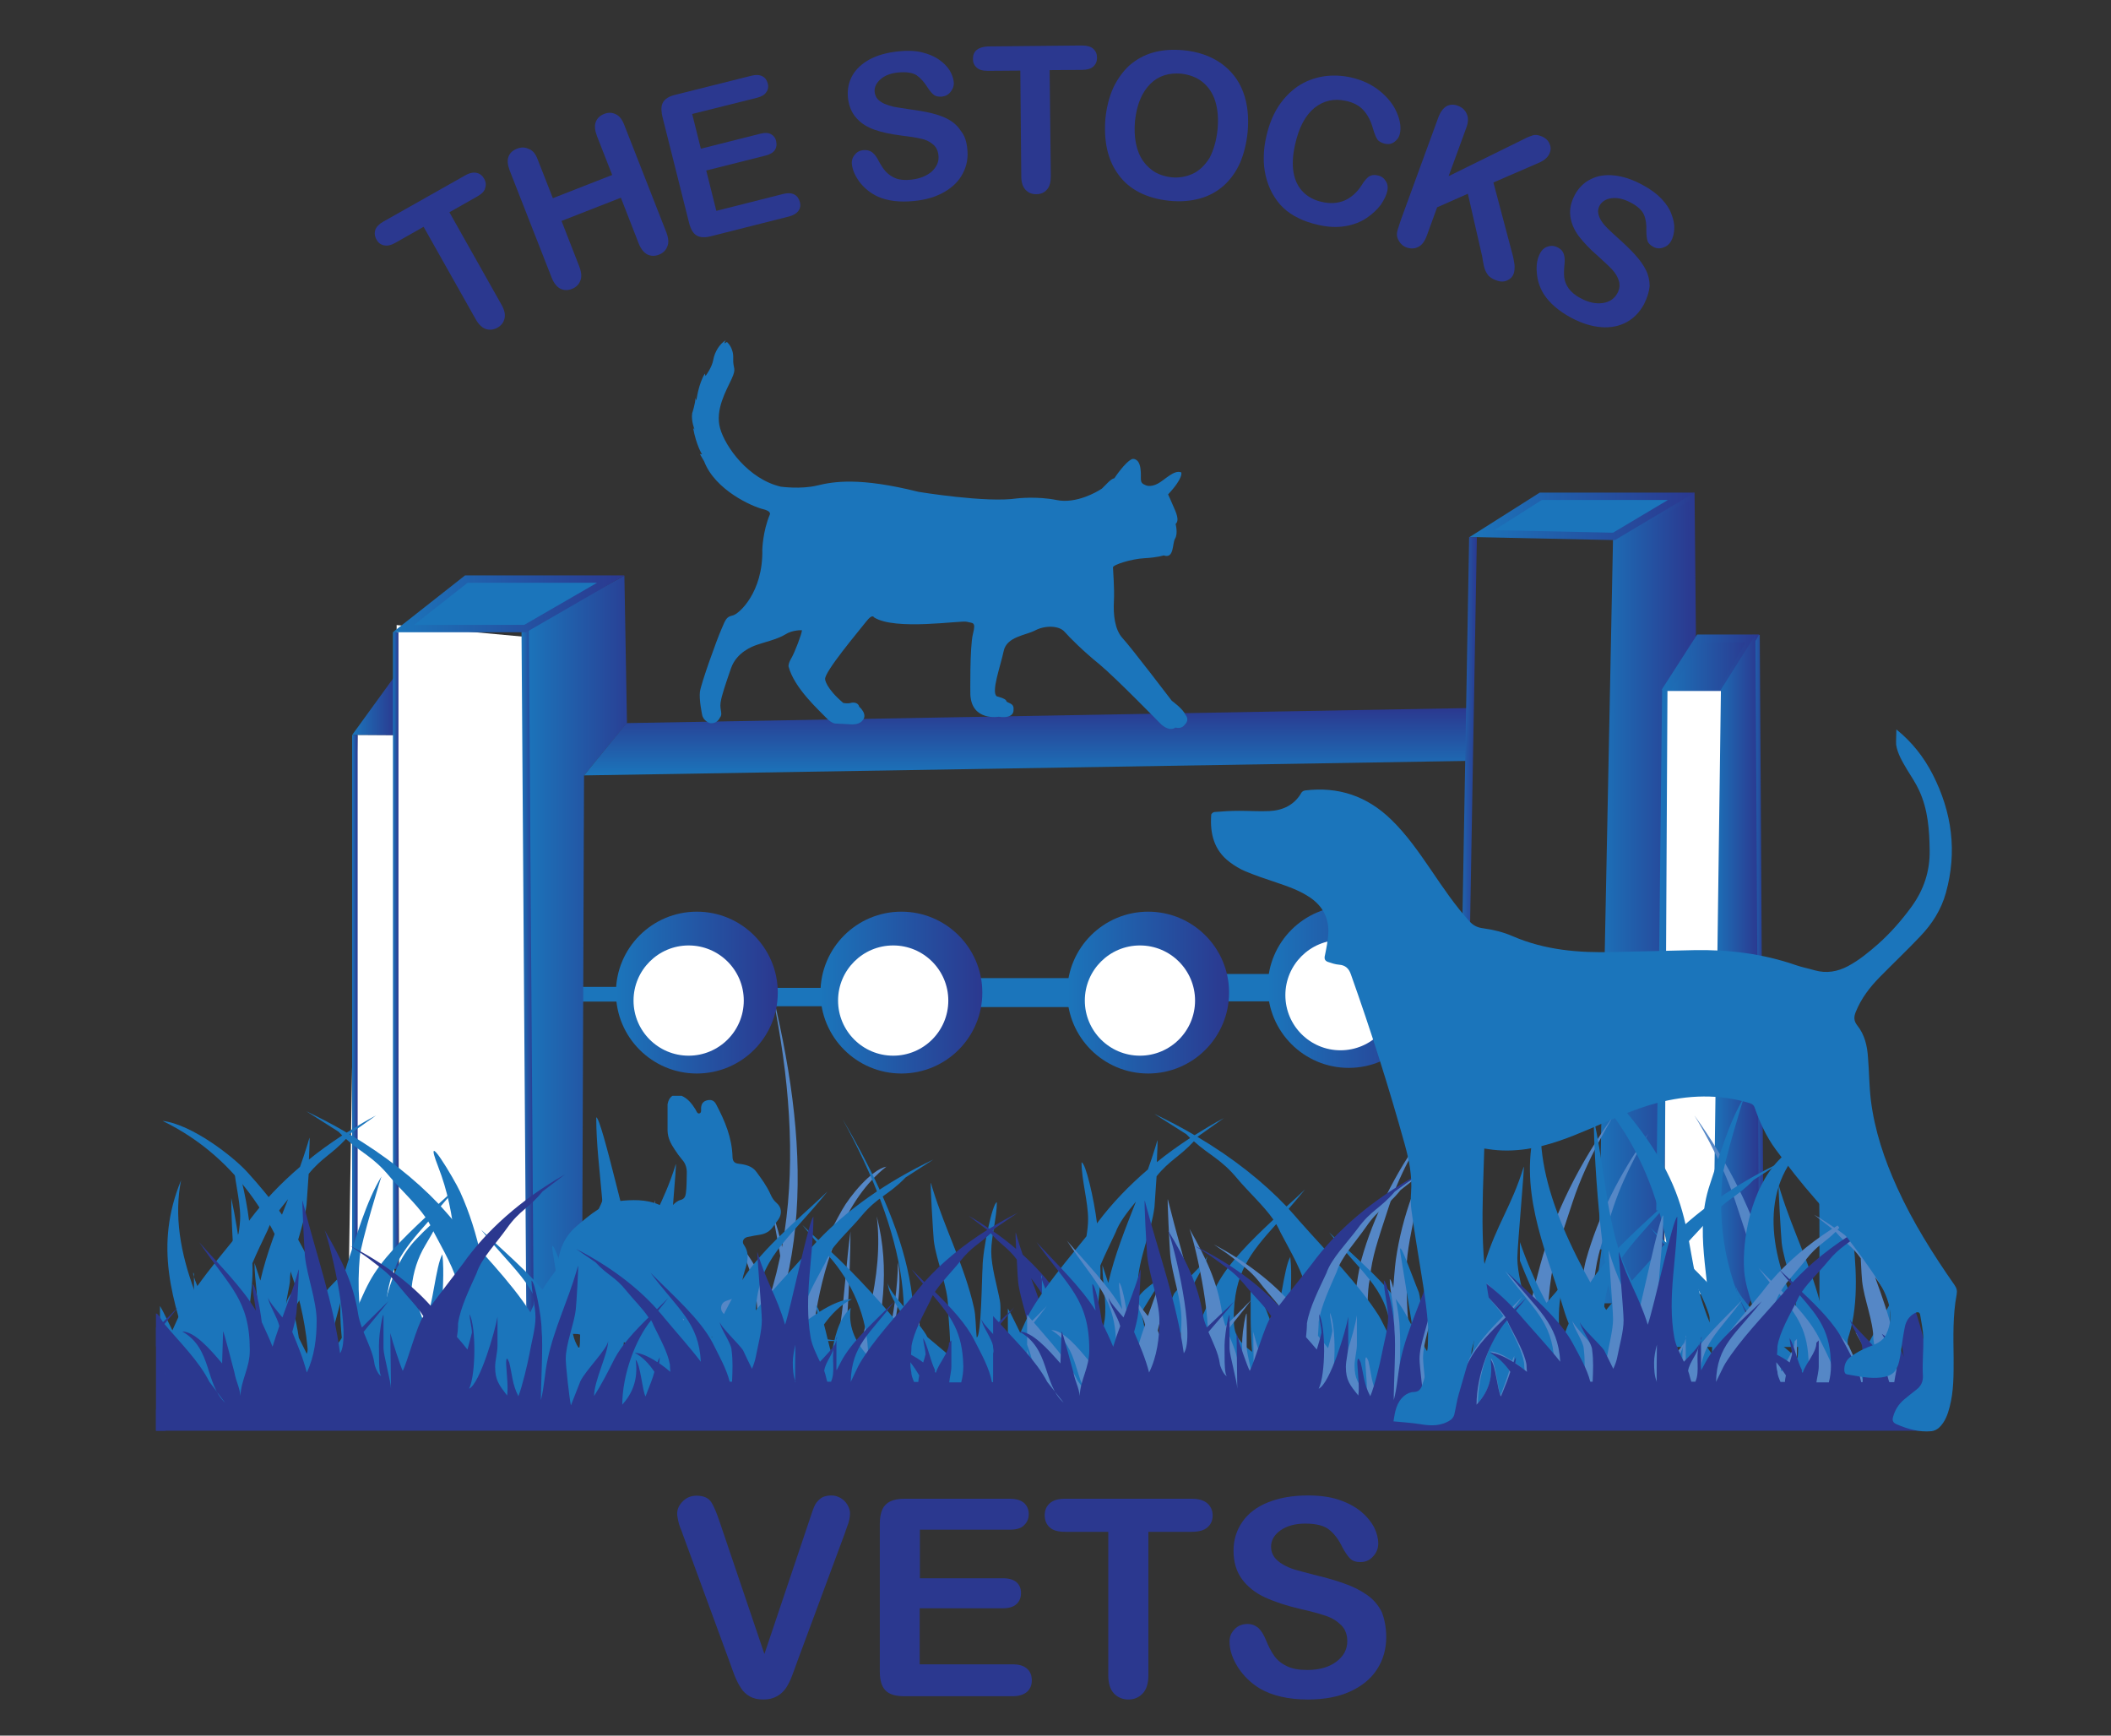 <?xml version="1.0" encoding="utf-8"?>
<!-- Generator: Adobe Illustrator 21.1.0, SVG Export Plug-In . SVG Version: 6.00 Build 0)  -->
<svg version="1.1" id="Layer_1" xmlns="http://www.w3.org/2000/svg" xmlns:xlink="http://www.w3.org/1999/xlink" x="0px" y="0px"
	 viewBox="0 0 900 740" style="enable-background:new 0 0 900 740;" xml:space="preserve">
<rect x="0" y="0" width="900" height="740" fill="#333333" stroke="none"/>
<style type="text/css">
	.st0{fill:#2B388F;}
	.st1{fill:#FFFFFF;}
	.st2{fill:#2D2E83;}
	.st3{clip-path:url(#SVGID_5_);}
	.st4{clip-path:url(#SVGID_6_);}
	.st5{fill:#FFFFFF;stroke:#1D71B8;stroke-width:0.998;stroke-miterlimit:10;}
	.st6{fill:none;stroke:#1B75BB;stroke-width:6.268;stroke-miterlimit:10;}
	.st7{fill:url(#SVGID_9_);}
	.st8{fill:none;stroke:#EC1C24;stroke-width:2.351;stroke-miterlimit:10;}
	.st9{fill:#EC1C24;stroke:#EC1C24;stroke-width:2.351;stroke-miterlimit:10;}
	.st10{fill:url(#SVGID_10_);stroke:url(#SVGID_11_);stroke-width:3.739;stroke-miterlimit:10;}
	.st11{fill:url(#SVGID_12_);}
	.st12{fill:url(#SVGID_13_);}
	.st13{fill:none;stroke:#1B75BB;stroke-width:7.835;stroke-miterlimit:10;}
	.st14{fill:none;stroke:#1B75BB;stroke-width:12.349;stroke-miterlimit:10;}
	.st15{fill:none;stroke:#1B75BB;stroke-width:11.668;stroke-miterlimit:10;}
	.st16{fill:none;stroke:#1B75BB;stroke-width:10.934;stroke-miterlimit:10;}
	.st17{fill-rule:evenodd;clip-rule:evenodd;fill:#5587C6;}
	.st18{fill:url(#SVGID_14_);}
	.st19{fill:url(#SVGID_15_);}
	.st20{fill:url(#SVGID_16_);}
	.st21{fill:url(#SVGID_17_);}
	.st22{fill:none;stroke:url(#SVGID_18_);stroke-width:3.134;stroke-miterlimit:10;}
	.st23{fill:none;stroke:url(#SVGID_19_);stroke-width:3.134;stroke-miterlimit:10;}
	.st24{fill:none;stroke:url(#SVGID_20_);stroke-width:3.301;stroke-miterlimit:10;}
	.st25{fill:none;stroke:url(#SVGID_21_);stroke-width:2.351;stroke-miterlimit:10;}
	.st26{fill:none;stroke:url(#SVGID_22_);stroke-width:2.351;stroke-miterlimit:10;}
	.st27{fill:#1B75BB;stroke:url(#SVGID_23_);stroke-width:3.134;stroke-miterlimit:10;}
	.st28{fill:url(#SVGID_24_);stroke:url(#SVGID_25_);stroke-width:2.351;stroke-miterlimit:10;}
	.st29{fill:url(#SVGID_26_);stroke:url(#SVGID_27_);stroke-width:3.367;stroke-miterlimit:10;}
	.st30{fill:#1B75BB;stroke:url(#SVGID_28_);stroke-width:3.134;stroke-miterlimit:10;}
	.st31{fill:url(#SVGID_29_);}
	.st32{fill-rule:evenodd;clip-rule:evenodd;fill:#1B75BB;}
	.st33{fill-rule:evenodd;clip-rule:evenodd;fill:url(#SVGID_30_);}
	.st34{fill-rule:evenodd;clip-rule:evenodd;fill:url(#SVGID_31_);}
	.st35{fill:#1B75BB;}
	.st36{fill-rule:evenodd;clip-rule:evenodd;fill:#2B388F;}
	.st37{fill:none;stroke:#1B75BB;stroke-width:2.354;stroke-miterlimit:10;}
	.st38{fill:url(#SVGID_32_);}
	.st39{fill:none;stroke:#EC1C24;stroke-width:0.883;stroke-miterlimit:10;}
	.st40{fill:#EC1C24;stroke:#EC1C24;stroke-width:0.883;stroke-miterlimit:10;}
	.st41{fill:url(#SVGID_33_);stroke:url(#SVGID_34_);stroke-width:1.404;stroke-miterlimit:10;}
	.st42{fill:url(#SVGID_35_);}
	.st43{fill:url(#SVGID_36_);}
	.st44{fill:none;stroke:#1B75BB;stroke-width:2.942;stroke-miterlimit:10;}
	.st45{fill:none;stroke:#1B75BB;stroke-width:4.637;stroke-miterlimit:10;}
	.st46{fill:none;stroke:#1B75BB;stroke-width:4.381;stroke-miterlimit:10;}
	.st47{fill:none;stroke:#1B75BB;stroke-width:4.106;stroke-miterlimit:10;}
	.st48{fill:url(#SVGID_37_);}
	.st49{fill:url(#SVGID_38_);}
	.st50{fill:url(#SVGID_39_);}
	.st51{fill:url(#SVGID_40_);}
	.st52{fill:none;stroke:url(#SVGID_41_);stroke-width:1.177;stroke-miterlimit:10;}
	.st53{fill:none;stroke:url(#SVGID_42_);stroke-width:1.177;stroke-miterlimit:10;}
	.st54{fill:none;stroke:url(#SVGID_43_);stroke-width:1.24;stroke-miterlimit:10;}
	.st55{fill:none;stroke:url(#SVGID_44_);stroke-width:0.883;stroke-miterlimit:10;}
	.st56{fill:none;stroke:url(#SVGID_45_);stroke-width:0.883;stroke-miterlimit:10;}
	.st57{fill:#1B75BB;stroke:url(#SVGID_46_);stroke-width:1.177;stroke-miterlimit:10;}
	.st58{fill:url(#SVGID_47_);stroke:url(#SVGID_48_);stroke-width:0.883;stroke-miterlimit:10;}
	.st59{fill:url(#SVGID_49_);stroke:url(#SVGID_50_);stroke-width:1.264;stroke-miterlimit:10;}
	.st60{fill:#1B75BB;stroke:url(#SVGID_51_);stroke-width:1.177;stroke-miterlimit:10;}
	.st61{fill:url(#SVGID_52_);}
	.st62{fill-rule:evenodd;clip-rule:evenodd;fill:url(#SVGID_53_);}
	.st63{fill-rule:evenodd;clip-rule:evenodd;fill:url(#SVGID_54_);}
	.st64{fill:none;stroke:#1B75BB;stroke-width:0.391;stroke-miterlimit:10;}
	.st65{fill:url(#SVGID_55_);}
	.st66{fill:none;stroke:#EC1C24;stroke-width:0.147;stroke-miterlimit:10;}
	.st67{fill:#EC1C24;stroke:#EC1C24;stroke-width:0.147;stroke-miterlimit:10;}
	.st68{fill:url(#SVGID_56_);stroke:url(#SVGID_57_);stroke-width:0.233;stroke-miterlimit:10;}
	.st69{fill:url(#SVGID_58_);}
	.st70{fill:url(#SVGID_59_);}
	.st71{fill:none;stroke:#1B75BB;stroke-width:0.489;stroke-miterlimit:10;}
	.st72{fill:none;stroke:#1B75BB;stroke-width:0.771;stroke-miterlimit:10;}
	.st73{fill:none;stroke:#1B75BB;stroke-width:0.728;stroke-miterlimit:10;}
	.st74{fill:none;stroke:#1B75BB;stroke-width:0.682;stroke-miterlimit:10;}
	.st75{fill:url(#SVGID_60_);}
	.st76{fill:url(#SVGID_61_);}
	.st77{fill:url(#SVGID_62_);}
	.st78{fill:url(#SVGID_63_);}
	.st79{fill:none;stroke:url(#SVGID_64_);stroke-width:0.196;stroke-miterlimit:10;}
	.st80{fill:none;stroke:url(#SVGID_65_);stroke-width:0.196;stroke-miterlimit:10;}
	.st81{fill:none;stroke:url(#SVGID_66_);stroke-width:0.206;stroke-miterlimit:10;}
	.st82{fill:none;stroke:url(#SVGID_67_);stroke-width:0.147;stroke-miterlimit:10;}
	.st83{fill:none;stroke:url(#SVGID_68_);stroke-width:0.147;stroke-miterlimit:10;}
	.st84{fill:#1B75BB;stroke:url(#SVGID_69_);stroke-width:0.196;stroke-miterlimit:10;}
	.st85{fill:url(#SVGID_70_);stroke:url(#SVGID_71_);stroke-width:0.147;stroke-miterlimit:10;}
	.st86{fill:url(#SVGID_72_);stroke:url(#SVGID_73_);stroke-width:0.21;stroke-miterlimit:10;}
	.st87{fill:#1B75BB;stroke:url(#SVGID_74_);stroke-width:0.196;stroke-miterlimit:10;}
	.st88{fill:url(#SVGID_75_);}
	.st89{fill-rule:evenodd;clip-rule:evenodd;fill:url(#SVGID_76_);}
	.st90{fill-rule:evenodd;clip-rule:evenodd;fill:url(#SVGID_77_);}
	.st91{clip-path:url(#SVGID_78_);}
	.st92{clip-path:url(#SVGID_79_);}
	.st93{fill:none;stroke:#1D71B8;stroke-width:0.998;stroke-miterlimit:10;}
</style>
<rect x="66.5" y="601" class="st0" width="757" height="9"/>
<g>
	<line class="st6" x1="247.1" y1="423.9" x2="270.1" y2="423.9"/>
	<linearGradient id="SVGID_5_" gradientUnits="userSpaceOnUse" x1="223.923" y1="407.135" x2="274.391" y2="407.135">
		<stop  offset="0" style="stop-color:#1B75BB"/>
		<stop  offset="1" style="stop-color:#2B388F"/>
	</linearGradient>
	<polyline style="fill:url(#SVGID_5_);" points="267.3,308.2 274.4,308.2 267.3,308.2 249,330.6 248.1,568.9 226,567.6 223.9,268.8 
		266.2,245.4 267.3,308.2 	"/>
	<path class="st9" d="M733.7,292.7l-4,194.1L733.7,292.7z"/>
	<linearGradient id="SVGID_6_" gradientUnits="userSpaceOnUse" x1="749.189" y1="534.2" x2="749.189" y2="270.725">
		<stop  offset="0" style="stop-color:#1B75BB"/>
		<stop  offset="1" style="stop-color:#2B388F"/>
	</linearGradient>
	<linearGradient id="SVGID_9_" gradientUnits="userSpaceOnUse" x1="746.517" y1="402.463" x2="751.861" y2="402.463">
		<stop  offset="0" style="stop-color:#1B75BB"/>
		<stop  offset="1" style="stop-color:#2B388F"/>
	</linearGradient>
	<path style="fill:url(#SVGID_6_);stroke:url(#SVGID_9_);stroke-width:3.739;stroke-miterlimit:10;" d="M750,534.2l-1.6-263.5
		L750,534.2z"/>
	<linearGradient id="SVGID_10_" gradientUnits="userSpaceOnUse" x1="437.973" y1="330.622" x2="437.973" y2="301.906">
		<stop  offset="0" style="stop-color:#1B75BB"/>
		<stop  offset="1" style="stop-color:#2B388F"/>
	</linearGradient>
	<polygon style="fill:url(#SVGID_10_);" points="625.4,301.9 267.1,308.3 249,330.6 626.9,324.4 	"/>
	<linearGradient id="SVGID_11_" gradientUnits="userSpaceOnUse" x1="150.084" y1="300.32" x2="169.072" y2="300.32">
		<stop  offset="0" style="stop-color:#1B75BB"/>
		<stop  offset="1" style="stop-color:#2B388F"/>
	</linearGradient>
	<polygon style="fill:url(#SVGID_11_);" points="169.1,287.2 150.1,313.4 169.1,313.5 	"/>
	<line class="st13" x1="328.4" y1="425.1" x2="351.3" y2="425.1"/>
	<line class="st14" x1="408.7" y1="423.2" x2="465.7" y2="423.2"/>
	<line class="st15" x1="521.9" y1="421.1" x2="543.8" y2="421.1"/>
	<line class="st16" x1="606.9" y1="420.6" x2="626.1" y2="420.6"/>
	<path class="st17" d="M328.1,418.5c14.9,67.8,14.3,137.4-29.9,188.4h8.4C349,551.2,345,485.9,328.1,418.5L328.1,418.5z"/>
	<g>
		<linearGradient id="SVGID_12_" gradientUnits="userSpaceOnUse" x1="262.594" y1="423.154" x2="331.511" y2="423.154">
			<stop  offset="0" style="stop-color:#1B75BB"/>
			<stop  offset="1" style="stop-color:#2B388F"/>
		</linearGradient>
		<circle class="st11" cx="297.1" cy="423.2" r="34.5"/>
		<circle class="st1" cx="293.6" cy="426.6" r="23.5"/>
	</g>
	<g>
		<linearGradient id="SVGID_13_" gradientUnits="userSpaceOnUse" x1="349.843" y1="423.154" x2="418.76" y2="423.154">
			<stop  offset="0" style="stop-color:#1B75BB"/>
			<stop  offset="1" style="stop-color:#2B388F"/>
		</linearGradient>
		<circle class="st12" cx="384.3" cy="423.2" r="34.5"/>
		<circle class="st1" cx="380.8" cy="426.6" r="23.5"/>
	</g>
	<g>
		<linearGradient id="SVGID_14_" gradientUnits="userSpaceOnUse" x1="455.068" y1="423.154" x2="523.986" y2="423.154">
			<stop  offset="0" style="stop-color:#1B75BB"/>
			<stop  offset="1" style="stop-color:#2B388F"/>
		</linearGradient>
		<circle class="st18" cx="489.5" cy="423.2" r="34.5"/>
		<circle class="st1" cx="486" cy="426.6" r="23.5"/>
	</g>
	<g>
		<linearGradient id="SVGID_15_" gradientUnits="userSpaceOnUse" x1="540.548" y1="420.804" x2="609.466" y2="420.804">
			<stop  offset="0" style="stop-color:#1B75BB"/>
			<stop  offset="1" style="stop-color:#2B388F"/>
		</linearGradient>
		<circle class="st19" cx="575" cy="420.8" r="34.5"/>
		<circle class="st1" cx="571.5" cy="424.3" r="23.5"/>
	</g>
	<polygon class="st1" points="170.3,582.7 169.1,266.5 223.7,271.5 224.9,567.6 	"/>
	<linearGradient id="SVGID_16_" gradientUnits="userSpaceOnUse" x1="222.356" y1="417.805" x2="227.61" y2="417.805">
		<stop  offset="0" style="stop-color:#1B75BB"/>
		<stop  offset="1" style="stop-color:#2B388F"/>
	</linearGradient>
	<path style="fill:none;stroke:url(#SVGID_16_);stroke-width:3.134;stroke-miterlimit:10;" d="M223.9,268l2.1,299.5L223.9,268z"/>
	<polygon class="st1" points="168.2,313.5 152.4,313.4 148.5,555.6 168.1,576.1 	"/>
	<linearGradient id="SVGID_17_" gradientUnits="userSpaceOnUse" x1="620.929" y1="382.713" x2="629.7" y2="382.713">
		<stop  offset="0" style="stop-color:#1B75BB"/>
		<stop  offset="1" style="stop-color:#2B388F"/>
	</linearGradient>
	
		<line style="fill:none;stroke:url(#SVGID_17_);stroke-width:3.301;stroke-miterlimit:10;" x1="628" y1="229" x2="622.6" y2="536.5"/>
	<linearGradient id="SVGID_18_" gradientUnits="userSpaceOnUse" x1="150.083" y1="439.157" x2="152.434" y2="439.157">
		<stop  offset="0" style="stop-color:#1B75BB"/>
		<stop  offset="1" style="stop-color:#2B388F"/>
	</linearGradient>
	
		<line style="fill:none;stroke:url(#SVGID_18_);stroke-width:2.351;stroke-miterlimit:10;" x1="151.3" y1="313.4" x2="151.3" y2="564.9"/>
	<linearGradient id="SVGID_19_" gradientUnits="userSpaceOnUse" x1="167.516" y1="405.285" x2="169.866" y2="405.285">
		<stop  offset="0" style="stop-color:#1B75BB"/>
		<stop  offset="1" style="stop-color:#2B388F"/>
	</linearGradient>
	<polyline style="fill:none;stroke:url(#SVGID_19_);stroke-width:2.351;stroke-miterlimit:10;" points="168.7,541 168.7,269.6 
		168.7,527 	"/>
	<linearGradient id="SVGID_20_" gradientUnits="userSpaceOnUse" x1="167.511" y1="257.483" x2="266.2" y2="257.483">
		<stop  offset="0" style="stop-color:#1B75BB"/>
		<stop  offset="1" style="stop-color:#2B388F"/>
	</linearGradient>
	<polygon style="fill:#1B75BB;stroke:url(#SVGID_20_);stroke-width:3.134;stroke-miterlimit:10;" points="172,268 223.9,268 
		260.4,246.9 198.8,246.9 	"/>
	<linearGradient id="SVGID_21_" gradientUnits="userSpaceOnUse" x1="679.806" y1="383.183" x2="721.939" y2="383.183">
		<stop  offset="0" style="stop-color:#1B75BB"/>
		<stop  offset="1" style="stop-color:#2B388F"/>
	</linearGradient>
	<linearGradient id="SVGID_22_" gradientUnits="userSpaceOnUse" x1="679.806" y1="382.821" x2="723.117" y2="382.821">
		<stop  offset="0" style="stop-color:#1B75BB"/>
		<stop  offset="1" style="stop-color:#2B388F"/>
	</linearGradient>
	<polyline style="fill:url(#SVGID_21_);stroke:url(#SVGID_22_);stroke-width:2.351;stroke-miterlimit:10;" points="682.8,532.7 
		688.9,228.2 721.3,211.9 721.9,273.8 711.5,295.6 707.8,554.5 679.8,554.5 	"/>
	<linearGradient id="SVGID_23_" gradientUnits="userSpaceOnUse" x1="707.757" y1="394.131" x2="747.111" y2="394.131">
		<stop  offset="0" style="stop-color:#1B75BB"/>
		<stop  offset="1" style="stop-color:#2B388F"/>
	</linearGradient>
	<linearGradient id="SVGID_24_" gradientUnits="userSpaceOnUse" x1="706.074" y1="393.299" x2="750.011" y2="393.299">
		<stop  offset="0" style="stop-color:#1B75BB"/>
		<stop  offset="1" style="stop-color:#2B388F"/>
	</linearGradient>
	<polyline style="fill:url(#SVGID_23_);stroke:url(#SVGID_24_);stroke-width:3.367;stroke-miterlimit:10;" points="709.9,294.9 
		724.5,272.2 747.1,272.2 733.7,295.7 710.3,295.7 707.8,516.1 	"/>
	<linearGradient id="SVGID_25_" gradientUnits="userSpaceOnUse" x1="626.578" y1="220.14" x2="722.485" y2="220.14">
		<stop  offset="0" style="stop-color:#1B75BB"/>
		<stop  offset="1" style="stop-color:#2B388F"/>
	</linearGradient>
	<polygon style="fill:#1B75BB;stroke:url(#SVGID_25_);stroke-width:3.134;stroke-miterlimit:10;" points="688.1,228.7 631.8,227.5 
		656.9,211.6 716.8,211.6 	"/>
	<polygon class="st1" points="733.7,548.4 709.5,557.4 710.9,294.6 733.7,294.6 	"/>
	<linearGradient id="SVGID_26_" gradientUnits="userSpaceOnUse" x1="729.716" y1="431.428" x2="749.992" y2="431.428">
		<stop  offset="0" style="stop-color:#1B75BB"/>
		<stop  offset="1" style="stop-color:#2B388F"/>
	</linearGradient>
	<polyline style="fill:url(#SVGID_26_);" points="729.7,592.1 733.7,294 748.4,270.7 750,546.1 	"/>
	<path class="st17" d="M749.6,548.4c-1.4-11.8-3.6-17.4-9.7-36c-6.1-18.6-17.5-36.8-17.5-36.8c14.5,20.1,25.4,41.9,31.3,63.6
		c2.1,7.8,5.3,20.2,5.6,26.6h-10c1.7-3.6,1.5-7,0.7-14.3C749.9,550.5,749.8,549.5,749.6,548.4L749.6,548.4z"/>
	<path class="st17" d="M660.8,548.4c1.4-11.8,3.6-17.4,9.7-36c6.1-18.6,17.5-36.8,17.5-36.8c-14.5,20.1-25.4,41.9-31.3,63.6
		c-2.1,7.8-5.3,20.2-5.6,26.6h10c-1.7-3.6-1.5-7-0.6-14.3C660.6,550.5,660.7,549.5,660.8,548.4L660.8,548.4z"/>
	<path class="st17" d="M392,563.2v1.9c-8.5,10.8-13.5,26.4-14.8,41.4h-10.3c8.8-18.4,15.9-48.3,15.9-68.3
		c4.1,19.9-11.7,62.4-7.9,54.9C381,578.9,386.7,569.5,392,563.2L392,563.2z M366.4,606.5H307c-3.1-11.1-2.7-25.9-2-36.8
		c1-15.8,2.6-31.9,7-47.2c1.3-4.4,8.5-24,4.9-8.9c-4.2,17.5-4.2,34.5-4.2,52.7v23.3c0,2.7,0.2,16.8,1.4,13.7
		c6.9-17.6,12.6-42.8,5.6-61.5c-4.5-12-2.5-9.7,2.1-2.1c6,10.1,8.2,28,7.6,39.7c-0.4,8.5-3.5,17.1-3.5,25.3
		c6.6-19.6,9.6-37,8.3-58.8c-0.3-5-4.9-29.2-4.9-28.7c3.5,9.1,5.7,22.1,7.6,31.5c3.4,16.6,0,32.6,0,49.2
		c7.4-29.2,0.4-43.6,22.2-82.2c3.1-5.5,12.3-17,18.8-18.3c-35.2,27.5-34.5,104.4-30.6,99.2c12.6-16.8,11.7-45.2,15.3-71.6
		c0,16.3-2,60.8-6,77c11.7-30.3,20.3-58.2,17.2-83.4c6,23.5,2.1,42.7-2.8,65.6c-1,4.6-1.8,9.9-2.8,13.7
		C367.9,599,367.2,603.2,366.4,606.5L366.4,606.5z M306.4,606.5h-23.8c-7.1-22.7-35.4-31.7-56.2-30.3c38.4-7.7,51.7,11.9,61.2,21.9
		c-4.2-11.1-11.7-42.2-7.4-51.2c-1.6,17.3,1.9,27.8,9.1,43c1.9,4.1,5.3,8.8,5.3,8.6c0-4.9,0-9.6-0.7-14.4
		c-1.5-10.8-2.9-22.7-6.3-32.1c-3.9-11.1-11.6-30.7-8.3-40.3c-2.5,19.4,11.6,34.9,16.7,53.3C299.6,578.2,301,593.8,306.4,606.5
		L306.4,606.5z"/>
	<path class="st32" d="M359.2,477.1c25.4,46.5,38.2,94.2,10.9,129.3h7.1C402,568.1,386.2,523.3,359.2,477.1L359.2,477.1z"/>
	<path class="st17" d="M584,544.9c1.2-9.9,3-14.7,8.1-30.4c5.1-15.7,14.8-31.1,14.8-31.1c-12.2,17-21.4,35.4-26.5,53.7
		c-1.8,6.5-4.4,27.5-4.7,32.9h8.4c-1.4-3-1.3-16.3-0.5-22.5C583.8,546.8,583.9,545.9,584,544.9L584,544.9z"/>
	<path class="st17" d="M599.6,544.9c-0.1-9.9,1.1-14.7,4.2-30.4c3.1-15.7,10.7-31.1,10.7-31.1c-10,17-16.8,35.4-19.4,53.7
		c-0.9,6.5-2.2,27.5-1.8,32.9h8.5c-1.8-3-2-16.3-2.1-22.5C599.6,546.7,599.6,545.9,599.6,544.9L599.6,544.9z"/>
	
		<linearGradient id="SVGID_27_" gradientUnits="userSpaceOnUse" x1="1635.681" y1="-1307.098" x2="1635.681" y2="-1410.714" gradientTransform="matrix(-0.674 0 -7.990000e-02 0.535 1481.943 1302.41)">
		<stop  offset="0.16" style="stop-color:#5CAB46"/>
		<stop  offset="0.84" style="stop-color:#CADD66"/>
	</linearGradient>
	<path style="fill-rule:evenodd;clip-rule:evenodd;fill:url(#SVGID_27_);" d="M507.8,552.9c-10.9,5.2-18.4,31.7-15.3,51h-4.3
		C488.6,587.7,492.6,559,507.8,552.9L507.8,552.9z M502.4,603.9c1.4-4.8-0.2-30.8-2-35.5c3.4,5.2,4.9,12.9,5.3,16.8
		c0.4,3.6,0.8,15.3,0.6,18.7H502.4L502.4,603.9z M479.8,603.9h6.3c-0.8-10.9-3.6-50.1-15.1-55.4
		C482.9,557.3,482.4,590.1,479.8,603.9L479.8,603.9z"/>
	
		<linearGradient id="SVGID_28_" gradientUnits="userSpaceOnUse" x1="1570.53" y1="-1307.098" x2="1570.53" y2="-1410.714" gradientTransform="matrix(-0.674 0 -7.990000e-02 0.535 1481.943 1302.41)">
		<stop  offset="0.16" style="stop-color:#5CAB46"/>
		<stop  offset="0.84" style="stop-color:#CADD66"/>
	</linearGradient>
	<path style="fill-rule:evenodd;clip-rule:evenodd;fill:url(#SVGID_28_);" d="M551.7,552.9c-10.9,5.2-18.4,31.7-15.3,51h-4.3
		C532.5,587.7,536.5,559,551.7,552.9L551.7,552.9z M546.3,603.9c1.4-4.8-0.2-30.8-2-35.5c3.4,5.2,4.9,12.9,5.3,16.8
		c0.4,3.6,0.8,15.3,0.6,18.7H546.3L546.3,603.9z M523.7,603.9h6.3c-0.8-10.9-3.6-50.1-15.1-55.4
		C526.7,557.3,526.3,590.1,523.7,603.9L523.7,603.9z"/>
	<path class="st32" d="M444.3,606.1v-51.4l-17.1,31.5c-2.3-5.2,0.1-26.5-0.9-31.6c-1.2-6.4-3.7-14.6-3.7-21c0-6.4,2.4-14.6,2.4-21
		c-1.8,0-6.1,20.2-6.1,27.9c-0.3,3-0.5,29.7-2.5,29.7c-0.5-4.4-0.3-9-1.2-12.8c-3.9-17.4-12.2-33.1-17.6-50.6l-0.7-2.4
		c-0.5-1.7,1,22.5,1.2,24.4c1,8.7,6.1,19.8,6.1,28.5c0,4,1.5,16.4,0.6,20.7l-9.4-7.9c-3-6.2-16.9-19-16.9-23.3
		c0,7.3,10.6,17,10.5,25.4c-9.6-13.3-25-29.5-34.9-38.7c3.6-5.1,9.3-10.3,13.3-15.2c6.9-8.2,11.4-8.7,18.7-16.3l11.8-7.6
		c-20.4,9.7-37,21.7-49,34.3c-2.3-2.1-4.6-4.3-6.8-6.4c2.1,2.6,4.1,5,6,7.2c-1.4,1.5-2.7,3-4,4.5c-6.9,7.8-15.1,16.3-21.9,24.7
		c1.3-22.4,13.3-29.3,30.6-50.7c-13.5,12.8-30.3,26.5-37.8,40.3c-4,7.5-8.3,14.6-10.2,21.9h-1.4c-0.3-6-0.6-12.1,0.3-17.8
		c0-4,7.1-12.8,7.1-16.1c-2.8,4.1-5.5,9.9-10.8,15.6c-3.6,4-7.1,7.9-8.6,11.1c-1-2.3-1.9-4.5-2.3-6.7c-1.2-6.4-3.7-14.6-3.7-21
		c0-5.2,3.3-40.9,2.7-38.9c-5.2,17-11.5,24.4-16.7,41.4c-3.3-8.7-14.9-61.4-17.2-61.4c0,22.9,6,45.5,1.7,68.6
		c-0.8,4.5-3.3,9.2-5.6,13.9c3.8-10.6,3.2-21.6,3.2-23.1c0,5-6.3,23-5.7,28.3c-0.8,2.1-0.2,8.9-0.9,10.9c-5.7-8.4-1.2-16.6-3.5-25.1
		c-2.8-6.7-9.2-25.2-7.8-16.4l4.7,29c0,0.4,0,0.8-0.1,1.2c-0.8-1.5-1.6-3-2.4-4.5c-6.5-12-21.1-23.8-32.7-34.9
		c15.5,19.2,26.1,25,26.6,46h0c-2.1-4-4.5-9.2-5.4-10.5c-8.5-13.4-22.5-27.5-33.8-40.3c-1.4-1.7-3-3.4-4.6-5.2
		c2.2-2.5,4.5-5.3,7-8.3c-2.5,2.4-5.2,4.9-7.9,7.3c-10-10.5-22.8-20.7-38-29.7l11.3-8c-4.4,2.3-8.5,4.8-12.5,7.3
		c-5.4-3.2-11.2-6.2-17.2-9.1l13.7,8.7c0.6,0.6,1.1,1.1,1.6,1.6c-5,3.3-9.8,6.7-14.2,10.3c0.3-5.6,0.4-10,0.2-9.2l-0.8,2.7
		c-1,3.3-2.1,6.5-3.2,9.6c-8.3,7.1-15.4,14.6-21.2,22.3l-0.5,0.7c-1.3-10.6-4.9-26-6.6-26c0,7.4,2.8,16.8,2.8,24.2
		c0,2.3-0.3,4.8-0.7,7.3c-5.9,7.3-12.2,14.8-17.6,22.4l0-0.2c-2.8-6.7-1.4-6-1.4-4.7v6.9c-1.9,2.8-3.7,5.6-5.3,8.4
		c-0.6,1-2.3,4.9-3.9,8.4c-2-3.9-4.1-8.5-4.9-9.7l-0.4-0.7v48.9H444.3L444.3,606.1z M370.1,578.2c-6-6.5-8.5-13.4-7.4-20.6
		c-5.8,5.6-6.7,13.2-8.2,19.3c-0.8-1.8-2.6-10.3-3.2-12.2c3-4.2,7.1-8.5,11.9-10.8c-3.7,0-8.8,2.2-13.8,5.4c-0.4-1-0.9-2-1.4-2.8
		c0,1,0.2,2.2,0.5,3.4c-2.3,1.5-4.7,3.2-6.8,4.9c0.1-1.4,0.3-2.8,0.3-4.2c1.2-7,6.1-15.1,9.8-22.1c0.4-1,0.9-2,1.5-3
		C362.9,546.2,370.1,561.4,370.1,578.2L370.1,578.2z M265.8,576.5l0.2-6.1l0-0.2c0-7,0-14.1-0.2-21.1c0.9,3.6,1.6,7,1.6,10.2
		C267.4,562.8,267.2,573.1,265.8,576.5L265.8,576.5z M147.5,485.6c6.8,6.1,11.6,7.6,18.5,15.9c4.7,5.6,11.3,11.6,15.4,17.5
		c-9.6,9-18.9,18.2-23.9,27.5c-5.6,10.4-8,20.9-17,30.8c-0.3-6.6,4.7-20.4,5.7-26.8c0-4,7-12.7,7-16.1c0,2.5-11.8,12.9-14.1,16.1
		c-4.3,9.2-5.4,17.7-8.3,26.7l-3.4-6.8c-0.5-3.8-1.5-7.8-2.3-11.9l9.6-15.6c-5.3,3.6-11.7,7.8-12.7,13c-0.1-0.9,1.6-8.5,1.6-9.4
		c0-10.1,5.9-22.8,7.1-32.9c0.1-1,0.5-6.9,0.9-13.1C137.2,493.6,141.4,492.2,147.5,485.6L147.5,485.6z M122.8,511.3
		c-4.5,11.5-9.1,22.8-11.8,34.7c-0.2-0.4-2.3-7.2-2.5-7.6c0,7.7,1.9,15.5,1,23.1c-0.8,3-1.2,14.8-2.9,17.6
		c-3.1-13.5,1.7-26.8,1-40.5c2-4.8,4.4-9.6,6.5-14.1C115.6,520.3,119.1,515.8,122.8,511.3L122.8,511.3z M182.6,520.8
		c0.7,1.2,1.3,2.4,1.8,3.5c4.2,8.1,9.9,17.4,11.3,25.5c0,1.6,0.2,3.2,0.3,4.9c-2.4,1.2-4.9,2.7-7.4,4.4c-0.1-8.1,0.9-16.1,0-24.3
		c-2.8,4.7-4.2,23-7.1,28.4c0,0.4,0,0.8,0,1.2c-0.2,0.1-0.4,0.3-0.5,0.4c-1.6-4.9-4.8-14.1-9.3-18.5c0,4.7,0,10.1,0,14.8
		c0,2.8,0.3,11.2,0.6,14.2c-6.6-5.1-7.8-8.1-7.8-14.2C164.5,541.9,171.4,533.4,182.6,520.8L182.6,520.8z M196.2,559.1
		c0,1.9-0.1,3.8-0.6,5.5c0,1.9-0.2,10.7-1,12.6c-1.7-3.6-3-6.9-3.8-10.6C192.2,564.2,194,561.6,196.2,559.1L196.2,559.1z"/>
	<path class="st32" d="M67.1,593.5c1.7,4.8,2.9,9.7,3.5,14.5h19.8c-9.4-12.2-17.7-28.5-23.3-44.7v7.9c5.8,14.8,11.7,25.5,8,20.9
		c-2.7-3.9-5.4-7.6-8-10.9V593.5L67.1,593.5z M91.4,608h114.1c6-13.2,5.2-30.8,3.9-43.8c-1.9-18.8-5-38-13.3-56.2
		c-2.4-5.2-16.3-28.6-9.3-10.6c8.1,20.8,8,41.1,8,62.7v27.7c0,3.2-0.3,20-2.7,16.3c-13.2-21-24.2-51-10.7-73.3
		c8.7-14.3,4.8-11.6-4-2.4c-11.6,12-15.7,33.4-14.7,47.2c0.8,10.1,6.7,20.4,6.7,30.1c-12.8-23.4-18.3-44-16-70
		c0.5-5.9,9.3-34.8,9.3-34.2c-6.7,10.9-10.9,26.3-14.7,37.5c-6.6,19.8,0,38.8,0,58.6c-14.2-34.8-0.9-52-42.6-97.9
		c-5.9-6.5-23.5-20.3-36.1-21.8c67.6,32.8,66.3,124.3,58.7,118.1c-24.1-19.9-22.5-53.8-29.4-85.2c0,19.4,3.8,72.4,11.6,91.8
		c-22.5-36.1-39-69.4-33-99.4c-11.5,28-4,50.9,5.3,78.2c1.9,5.5,3.4,11.8,5.3,16.3C88.5,599.1,89.9,604.1,91.4,608L91.4,608z
		 M206.5,608h45.6c13.5-27.1,68-37.8,107.9-36.1c-73.6-9.2-99.3,14.1-117.4,26.1c8.1-13.2,22.4-50.3,14.3-61
		c3.1,20.6-3.6,33.1-17.5,51.2c-3.7,4.8-10.1,10.4-10.1,10.2c0-5.8,0-11.5,1.3-17.1c2.9-12.8,5.6-27,12-38.3
		c7.5-13.2,22.3-36.5,16-48.1c4.8,23.2-22.3,41.5-32,63.5C219.7,574.3,217,592.8,206.5,608L206.5,608z"/>
	<g>
		<path class="st35" d="M286.7,467.2c1.3,0,2.6,0,3.9,0c2.7,1.2,4.4,3.4,5.9,5.8c0.4,0.7,0.8,2,1.7,1.7c0.9-0.2,0.7-1.5,0.7-2.3
			c0.1-1.8,0.9-2.9,2.7-3.3c1.9-0.4,3,0.3,3.8,1.9c3.7,7,6.7,14.2,6.9,22.3c0.1,2,0.9,2.7,2.8,2.9c2.7,0.3,5.5,1,7.2,3.2
			c2.3,3.1,4.6,6.2,6.2,9.8c0.6,1.4,1.4,2.7,2.6,3.7c2.2,1.9,2.4,4.7,0.7,7.1c-0.7,1-1.5,2-2.2,3c-1.3,1.9-3.1,3-5.4,3.4
			c-1.8,0.3-3.7,0.6-5.5,1c-1.7,0.4-2.5,1.9-1.6,3.3c2.5,3.5,1.7,7.2,0.5,10.8c-0.5,1.6-1,3.2-1.1,4.9c-0.2,4.9-1.6,6.7-6.2,8
			c-1.4,0.4-2.5,1.1-2.8,2.6c-0.3,1.5,0.4,2.7,1.5,3.5c1.6,1.2,3.3,2.2,5,3.3c0.9,0.6,1.9,1.2,2.6,2.1c1,1.4,0.8,2.9-0.8,3.4
			c-4.2,1.3-8.7,2.2-12.9,0.6c-3.7-1.5-7-4-10.1-6.6c-1.2-1.1-2.3-1.5-3.8-0.9c-2.3,0.9-4.4,2.2-7,2.1c-1,0-1.3,0.7-0.9,1.6
			c0.2,0.5,0.6,0.9,0.9,1.3c1.7,2.4,1.2,3.9-1.5,5c-0.8,0.4-1.7,0.4-2.6,0.4c-6.3,0.1-12.5-0.5-18.8-0.9c-3.7-0.2-7.3-0.9-10.7-2.5
			c-1.5-0.7-3.2-0.9-4.8-0.7c-2.5,0.3-4.5-0.7-6.6-2c-2.7-1.8-4.6-4.3-6.8-6.6c0-0.7,0-1.4,0-2.1c1.3-1.1,2.1-2.2,1.5-4.1
			c-0.3-1.1,0.2-2.2,0.6-3.2c0.9-2.2,1.6-2.5,3.5-1.1c0.4,0.3,0.7,0.7,1.2,0.5c0.5-0.2,0.5-0.8,0.5-1.2c0-2,0-4,0-6
			c0.2-7.8,2-14.8,8.4-20.2c5.9-5,11.6-10.1,19.8-10.8c6-0.5,11.9-0.3,17.2,2.7c1.5,0.9,2.6,0.7,3.7-0.5c1-1.1,2.1-2.1,3.6-2.5
			c1.5-0.4,2-1.4,2.2-2.8c0.4-2.8,0.3-5.6,0.4-8.4c0.1-2.3-0.5-4.4-2.1-6.1c-1.1-1.3-2.1-2.7-3-4.1c-1.7-2.5-3-5-3.1-8.1
			c0-3.8,0-7.5,0-11.3C284.9,469.3,285.4,468.1,286.7,467.2z"/>
	</g>
	<path class="st36" d="M66.5,560c1,0,2.3,2.8,3,3.7c2.2-2.1,4.3-4.2,6.3-6.3c-2,2.7-3.9,5-5.7,7.1c6.7,8,14.6,15.6,19.2,24.7
		l6.7,8.9c-8.7-8.2-5.5-23.2-18.3-30.4c5.2,0,11.7,7.3,17,13.6l0.4-13.5c0-1.6,4.5,16.2,4.8,17.2c0.8,4.3,2.3,6.5,2.6,10.2
		c0.3-7,4-11.9,4-19.5c0-21.7-8.7-27.1-21.6-46.1c8.2,9.3,18.3,19.2,24.2,29.2c-0.5-3.8-1.4-7.8-1.4-11.3c1,0,3.1,9.4,3.9,16.2
		c1.6,3.6,3.3,7,4.6,10.5c0.9-3,1.9-5.9,2.9-8.8c-0.8-3.7-4.8-9.8-4.8-12.3c0,1.3,3.3,5.2,6.1,8.6c2.2-6.1,4.6-12.2,6.4-18.6
		l0.5-1.8c0.4-1.3-0.7,16.9-0.9,18.3c-0.3,2.6-1,5.4-1.8,8.3c2.4,5.8,4.7,11.4,6.2,17.3c3.3-6.9,4.2-14.8,4.2-22.1
		c0-8.4-4.1-19.1-5-27.5c-0.2-1.8-1.4-25.3-1-23.6l0.6,2.3c5.5,21.3,12.5,41.2,15.4,62.7c4.9-7.2-3.8-45.6-6.6-52.5
		c7.1,12.2,12.3,22.7,14.3,35.8c0.3,1.9,0.9,3.8,1.6,5.7c3.7-3.8,7.7-7.6,11.3-11.2c-4.1,5.4-7.7,9.4-10.6,13.1
		c1.8,4.5,4,9,4.6,13.2c0,1.1,1.6,5.3,3,5.6c-1-0.6-1-6.2-1-7.9c0-4.5-0.2-5.9,0.3-10.4c0.7-5.8,1.6-8.7,1.6-7.5v14
		c0,2.8,3.2,14.4,3.2,17.2l-0.3-23.7c1.2,4.5,4.1,13.4,5.3,16.1c2-3.8,6.1-19.5,8.8-23.3c-2.4-4-6.8-8.3-9.8-12.1
		c-4.9-6.2-6.7-7.2-13.1-12.2c-2.6-2-5.6-3.8-8.3-5.7c14.3,7.3,26,16.2,34.4,25.6c4.5-6.1,9.3-12.2,13.6-17.9
		c9.9-14.1,24.8-27.5,43.6-38.2l-9.6,7.3c-5.9,7.3-9.6,7.8-15.2,15.7c-4.3,6.1-10.9,12.9-12.9,19.1c-3,6.7-6.9,14.6-7.9,21.4
		c0,1.9-0.2,3.9-0.4,5.9c1.5,1.7,3,3.5,4.4,5.3c0.6-2.4,1.4-4.9,1.9-7.2c0-2.2-1-5.6-1-7.9c2.8,5.5,2.7,25.9-0.2,31.8
		c4.6-2.2,11.1-24.6,12.1-30.7c0,3.9,0,8.4,0,12.4c0,2.8-1,6.2-1,9c0,5.7,1.7,7.7,5.1,12.2c0.5-3.7-0.1-8-0.3-11.8
		c-0.1-0.9-0.5-6.7,1.2-2.3c1.4,5.6,1.2,9,3.9,14.4c1.6-3.9,4-14.1,4.7-17.9c0.8-4.8,2.6-10.9,2.6-15.7c0-4.8-1.7-10.9-1.7-15.7
		c1.3,0,4.3,15.1,4.3,20.9c0.7,7.1-0.3,22.6-0.3,30.1c1.5-5.9,1.6-11.6,2.9-17.5c2.7-13,8.6-24.8,12.4-37.9l0.5-1.8
		c0.4-1.3-0.7,16.9-0.9,18.3c-0.7,6.5-4.3,14.8-4.3,21.3c0,3,1.5,16.5,2.2,19.8l4-10.2c2.1-4.6,11.9-14.2,11.9-17.4
		c0,5.5-6.1,17.3-6,23.6c3.3-5.2,5.9-10.3,8.6-15.7c3.1-6,8.7-12,14.6-17.8c-2.5-3.8-6.5-7.7-9.4-11.3c-4.9-6.2-8-6.5-13.2-12.2
		l-8.3-5.7c14.3,7.3,26,16.2,34.5,25.7c1.6-1.6,3.3-3.2,4.8-4.8c-1.5,2-2.9,3.7-4.3,5.4c1,1.1,1.9,2.2,2.8,3.3
		c4.9,5.9,10.6,12.2,15.4,18.5c-0.9-16.7-9.4-21.9-21.5-38c9.5,9.6,21.3,19.8,26.6,30.1c2.8,5.6,5.8,10.9,7.2,16.4h1
		c0.2-4.5,0.4-9-0.2-13.4c0-3-5-9.5-5-12.1c0,1.8,8.3,9.6,9.9,12.1c1.1,2.5,2.5,5.2,3.8,7.9c0.7-1.7,1.3-3.4,1.6-5
		c0.9-4.8,2.6-10.9,2.6-15.7c0-3.9-2.3-30.6-1.9-29.1c3.7,12.7,8.1,18.3,11.8,31c2.3-6.5,10.5-46,12.1-46c0,17.1-4.2,34-1.2,51.4
		c0.6,3.4,2.3,6.9,4,10.4c2.6-2.8,6.2-6.5,6.2-7.6c0,3.7-4,7.6-4.4,11.5c0.6,1.5,0.8,3.1,1.3,4.6h1.6c2-4.4,0.1-10.1,1.3-14.9
		c2-5,1-4.5,1-3.5v12.6c0,0.3,0,0.6,0.1,0.9c0.6-1.1,1.1-2.2,1.7-3.3c4.5-8.9,14.8-17.8,23-26.1c-10.9,14.4-18.3,18.7-18.7,34.4h0
		c1.5-3,3.2-6.9,3.8-7.8c5.9-10.1,15.9-20.6,23.8-30.2c1-1.3,2.1-2.6,3.2-3.9c-1.6-1.9-3.2-3.9-4.9-6.2c1.8,1.8,3.6,3.6,5.5,5.5
		c7-7.9,16.1-15.5,26.8-22.2l-7.9-6c3.1,1.7,6,3.6,8.8,5.5c3.8-2.4,7.9-4.7,12.1-6.8l-9.6,6.5c-0.4,0.4-0.8,0.8-1.1,1.2
		c3.5,2.4,6.9,5,10,7.7c-0.2-4.2-0.3-7.5-0.1-6.9l0.6,2.1c0.7,2.4,1.5,4.8,2.3,7.2c5.7,5.2,10.6,10.7,14.6,16.2v26.9
		c-0.4-4.3-0.4-8.8-0.3-12.5c-1.4-3.6-3.1-7.2-4.6-10.5c-1-3.2-3.5-6.6-6.1-10c3.2,8.6,6.4,17,8.3,26c0.1-0.3,1.6-5.4,1.7-5.7
		c0,5.7-1.3,11.6-0.7,17.3c0.5,2.1,0.7,4.1,1.6,6.1v19.4H67.3V576c1,3.3,1.8,7.1,3,10c-0.3-4.3-2.1-8.1-3.8-12.1v-13V560z
		 M265.3,598.9c4.3-4.8,6.9-10.8,5.7-19.2c2.1,2.2,2.8,13,4.2,15.7l2.4-6.2c0.5-1.3,1-2.8,1.4-4.3c-2.1-3.2-5-6.4-8.4-8.1
		c2.6,0,6.2,1.7,9.7,4c0.3-0.8,0.6-1.5,1-2.1c0,0.7-0.2,1.6-0.3,2.5c1.6,1.1,3.3,2.4,4.8,3.7c-0.1-1.1-0.2-2.1-0.2-3.1
		c-0.9-5.2-4.3-11.3-6.9-16.6c-0.3-0.7-0.6-1.5-1.1-2.3C270.8,571.2,265.3,586.3,265.3,598.9L265.3,598.9z M339.2,589.3H339l0-0.2
		c0-5.2,0-10.5,0.1-15.8c-0.6,2.7-1.1,5.3-1.1,7.6C338,583.6,338.2,586.7,339.2,589.3L339.2,589.3z M422.4,525.8
		c-4.8,4.6-8.1,5.7-13,11.9c-3.3,4.2-7.9,8.7-10.8,13.1c6.8,6.7,13.3,13.6,16.8,20.6c3.1,6.1,6.4,11.9,7.5,17.9h0.6
		c0.2-5,0.6-10-0.1-14.9c0-3-5-9.5-5-12.1c0,1.8,8.3,9.6,9.9,12.1c2,4.5,5,9.5,5.9,14.1c0.1,0.3,0.2,0.5,0.2,0.8h2.1
		c0.4-2.8,1-5.9,1.6-8.9l-6.8-11.7c3.7,2.7,8.3,5.8,8.9,9.8c0-0.7-1.1-6.4-1.1-7.1c0-7.5-4.1-17.1-5-24.6c-0.1-0.7-0.4-5.1-0.6-9.8
		C429.6,531.8,426.7,530.8,422.4,525.8L422.4,525.8z M397.7,552.2c-0.5,0.9-0.9,1.8-1.2,2.6c-3,6-6.9,13.1-7.9,19.1
		c0,1.2-0.1,2.4-0.2,3.7c1.7,0.9,3.5,2,5.2,3.3c0.4-1.2,0.7-2.3,1-3.4c0-2-1-5-1-7c2,3.5,3,9.5,5,13.6c0,0.3,0,0.6,0,0.9
		c0.1,0.1,0.2,0.2,0.4,0.3c1.3-4.3,5.6-8.5,5.6-12.8l1-1c0,3.5,0,7.5,0,11.1c0,2.1-0.7,4.6-0.9,6.8h5.1c0.6-2.3,0.9-4.6,0.9-6.8
		C410.4,567.9,405.6,561.6,397.7,552.2L397.7,552.2z M388.1,580.8c0,1.4,0.1,2.8,0.4,4.1c0,1.4,0.6,2.9,1.2,4.3h1.8
		c0.1-0.9,0.2-1.8,0.4-2.8C390.9,584.7,389.6,582.7,388.1,580.8L388.1,580.8z"/>
	<path class="st17" d="M679.8,544.9c1.2-9.9,3-14.7,8.1-30.4c5.2-15.7,14.8-31.1,14.8-31.1c-12.2,17-21.4,35.4-26.5,53.7
		c-1.8,6.5-4.4,27.5-4.7,32.9h8.4c-1.4-3-1.3-16.3-0.5-22.5C679.6,546.7,679.7,545.9,679.8,544.9L679.8,544.9z"/>
	<path class="st32" d="M805.8,607.2v-51.4l-17.1,31.5c-2.3-5.2,0.1-26.5-0.9-31.6c-1.2-6.4-3.7-14.6-3.7-21c0-6.4,2.4-14.6,2.4-21
		c-1.8,0-6.1,20.2-6.1,27.9c-0.3,3-0.5,29.7-2.5,29.7c-0.5-4.4-0.3-9-1.2-12.8c-3.9-17.4-12.2-33.1-17.6-50.6l-0.7-2.4
		c-0.5-1.7,1,22.5,1.2,24.4c1,8.7,6.1,19.8,6.1,28.5c0,4,1.5,16.4,0.6,20.7l-9.4-7.9c-3-6.2-16.9-19-16.9-23.3
		c0,7.3,10.6,17,10.5,25.4c-9.6-13.3-25-29.5-34.9-38.7c3.6-5.1,9.3-10.3,13.3-15.2c6.9-8.2,11.4-8.7,18.7-16.3l11.8-7.6
		c-20.4,9.7-37,21.7-49,34.3c-2.3-2.1-4.6-4.3-6.8-6.4c2.1,2.6,4.1,5,6,7.2c-1.4,1.5-2.7,3-4,4.5c-6.9,7.8-15.1,16.3-21.9,24.7
		c1.3-22.4,13.3-29.3,30.6-50.7c-13.5,12.8-30.3,26.5-37.8,40.3c-4,7.5-8.3,14.6-10.2,21.9h-1.4c-0.3-6-0.6-12.1,0.3-17.8
		c0-4,7.1-12.8,7.1-16.1c-2.8,4.1-5.5,9.9-10.8,15.6c-3.6,4-7.1,7.9-8.6,11.1c-1-2.3-1.9-4.5-2.3-6.7c-1.2-6.4-3.7-14.6-3.7-21
		c0-5.2,3.3-40.9,2.7-38.9c-5.2,17-11.5,24.4-16.7,41.4c-3.3-8.7-14.9-61.4-17.2-61.4c0,22.9,6,45.5,1.7,68.6
		c-0.8,4.5-3.3,9.2-5.6,13.9c3.8-10.6,3.2-21.6,3.2-23.1c0,5-6.3,23-5.7,28.3c-0.8,2.1-0.2,8.9-0.9,10.9c-5.7-8.4-1.2-16.6-3.5-25.1
		c-2.8-6.7-9.2-25.2-7.8-16.4l4.7,29c0,0.4,0,0.8-0.1,1.2c-0.8-1.5-1.6-3-2.4-4.5c-6.5-12-21.1-23.8-32.7-34.9
		c15.5,19.2,26.1,25,26.6,46h0c-2.1-4-4.5-9.2-5.4-10.5c-8.5-13.4-22.5-27.5-33.8-40.3c-1.4-1.7-3-3.4-4.6-5.2
		c2.2-2.5,4.5-5.3,7-8.3c-2.5,2.4-5.2,4.9-7.9,7.3c-10-10.5-22.8-20.7-38-29.7l11.3-8c-4.4,2.3-8.5,4.8-12.5,7.3
		c-5.4-3.2-11.2-6.2-17.2-9.1l13.7,8.7c0.6,0.6,1.1,1.1,1.6,1.6c-5,3.3-9.8,6.7-14.2,10.3c0.3-5.6,0.4-10,0.2-9.2l-0.8,2.7
		c-1,3.3-2.1,6.5-3.2,9.6c-8.3,7.1-15.4,14.6-21.2,22.3l-0.5,0.7c-1.3-10.6-4.9-26-6.6-26c0,7.4,2.8,16.8,2.8,24.2
		c0,2.3-0.3,4.8-0.7,7.3c-5.9,7.3-12.2,14.8-17.6,22.4l0-0.2c-2.8-6.7-1.4-6-1.4-4.7v6.9c-1.9,2.8-3.7,5.6-5.3,8.4
		c-0.6,1-2.3,4.9-3.9,8.4c-2-3.9-4.1-8.5-4.9-9.7l-0.4-0.7v48.9H805.8L805.8,607.2z M731.6,579.2c-6-6.5-8.5-13.4-7.4-20.6
		c-5.8,5.6-6.7,13.2-8.2,19.3c-0.8-1.8-2.6-10.3-3.2-12.2c3-4.2,7.1-8.5,11.9-10.8c-3.7,0-8.8,2.2-13.8,5.4c-0.4-1-0.9-2-1.4-2.8
		c0,1,0.2,2.2,0.5,3.4c-2.3,1.5-4.7,3.2-6.8,4.9c0.1-1.4,0.3-2.8,0.3-4.2c1.2-7,6.1-15.1,9.8-22.1c0.4-1,0.9-2,1.5-3
		C724.4,547.3,731.6,562.4,731.6,579.2L731.6,579.2z M627.3,577.5l0.2-6.1l0-0.2c0-7,0-14.1-0.2-21.1c0.9,3.6,1.6,7,1.6,10.2
		C628.9,563.8,628.7,574.1,627.3,577.5L627.3,577.5z M509,486.6c6.8,6.1,11.6,7.6,18.5,15.9c4.7,5.6,11.3,11.6,15.4,17.5
		c-9.6,9-18.9,18.2-23.9,27.5c-5.6,10.4-8,20.9-17,30.8c-0.3-6.6,4.7-20.4,5.7-26.8c0-4,7-12.7,7-16.1c0,2.5-11.8,12.9-14.1,16.1
		c-4.3,9.2-5.4,17.7-8.3,26.7l-3.4-6.8c-0.5-3.8-1.5-7.8-2.3-11.9l9.6-15.6c-5.3,3.6-11.7,7.8-12.7,13c-0.1-0.9,1.6-8.5,1.6-9.4
		c0-10.1,5.9-22.8,7.1-32.9c0.1-1,0.5-6.9,0.9-13.1C498.7,494.6,502.9,493.2,509,486.6L509,486.6z M484.3,512.3
		c-4.5,11.5-9.1,22.8-11.8,34.7c-0.2-0.4-2.3-7.2-2.5-7.6c0,7.7,1.9,15.5,1,23.1c-0.8,3-1.2,14.8-2.9,17.6
		c-3.1-13.5,1.7-26.8,1-40.5c2-4.8,4.4-9.6,6.5-14.1C477.1,521.3,480.6,516.8,484.3,512.3L484.3,512.3z M544.1,521.9
		c0.7,1.2,1.3,2.4,1.8,3.5c4.2,8.1,9.9,17.4,11.3,25.5c0,1.6,0.2,3.2,0.3,4.9c-2.4,1.2-4.9,2.7-7.4,4.4c-0.1-8.1,0.9-16.1,0-24.3
		c-2.8,4.7-4.2,23-7.1,28.4c0,0.4,0,0.8,0,1.2c-0.2,0.1-0.4,0.3-0.5,0.4c-1.6-4.9-4.8-14.1-9.3-18.5c0,4.7,0,10.1,0,14.8
		c0,2.8,0.3,11.2,0.6,14.2c-6.6-5.1-7.8-8.1-7.8-14.2C526,542.9,532.9,534.4,544.1,521.9L544.1,521.9z M557.7,560.1
		c0,1.9-0.1,3.8-0.6,5.5c0,1.9-0.2,10.7-1,12.6c-1.7-3.6-3-6.9-3.8-10.6C553.7,565.3,555.5,562.6,557.7,560.1L557.7,560.1z"/>
	<path class="st32" d="M648,559.8c1.7,4.8,2.9,9.7,3.5,14.5h19.8c-9.4-12.2-17.7-28.5-23.3-44.7v7.9c5.8,14.8,11.7,25.5,8,20.9
		c-2.7-3.9-5.4-7.6-8-10.9V559.8L648,559.8z M672.3,574.3h114.1c6-13.2,5.2-30.8,3.9-43.8c-1.9-18.8-5-38-13.3-56.2
		c-2.4-5.2-16.3-28.6-9.3-10.6c8.1,20.8,8,41.1,8,62.7v27.7c0,3.2-0.3,20-2.7,16.3c-13.2-21-24.2-51-10.7-73.3
		c8.7-14.3,4.8-11.6-4-2.4c-11.6,12-15.7,33.4-14.7,47.2c0.8,10.1,6.7,20.4,6.7,30.1c-12.8-23.4-18.3-44-16-70
		c0.5-5.9,9.3-34.8,9.3-34.2c-6.7,10.9-10.9,26.3-14.7,37.5c-6.6,19.8,0,38.8,0,58.6c-14.2-34.8-0.9-52-42.6-97.9
		c-5.9-6.5-23.5-20.3-36.1-21.8c67.6,32.8,66.3,124.3,58.7,118.1c-24.1-19.9-22.5-53.8-29.4-85.2c0,19.4,3.8,72.4,11.6,91.8
		c-22.5-36.1-39-69.4-33-99.4c-11.5,28-4,50.9,5.3,78.2c1.9,5.5,3.4,11.8,5.3,16.3C669.4,565.4,670.8,570.4,672.3,574.3L672.3,574.3
		z"/>
	<path class="st17" d="M437.9,560.5c0.7,0.9,1.5,1.8,2.2,2.6c2.1-2.1,4.2-4.2,6.2-6.3c-2,2.7-3.8,5-5.5,7.1
		c6.6,7.9,14.2,15.6,18.6,24.7l6.5,8.9c-8.4-8.2-5.3-23.2-17.7-30.4c5.1,0,11.3,7.3,16.4,13.6l0.4-13.5c0-1.6,4.4,16.2,4.6,17.2
		c0.7,4.3,2.3,6.5,2.5,10.2c0.3-7,3.8-11.9,3.8-19.5c0-21.7-8.4-27.1-21-46.1c8,9.3,17.8,19.2,23.5,29.2c-0.5-3.8-1.3-7.9-1.3-11.3
		c1,0,3,9.4,3.8,16.2c1.6,3.6,3.2,7,4.5,10.5c0.8-3,1.8-5.9,2.8-8.8c-0.8-3.7-4.7-9.8-4.7-12.3c0,1.3,3.2,5.2,5.9,8.6
		c2.2-6.1,4.5-12.2,6.2-18.6l0.5-1.8c0.4-1.3-0.7,16.9-0.8,18.3c-0.3,2.6-1,5.4-1.7,8.3c2.3,5.8,4.6,11.4,6,17.3
		c3.2-6.9,4.1-14.8,4.1-22.1c0-8.4-4-19.1-4.8-27.5c-0.2-1.8-1.4-25.3-1-23.6l0.6,2.3c5.3,21.3,12.1,41.2,15,62.7
		c4.8-7.2-3.7-45.6-6.4-52.5c6.9,12.2,12,22.7,13.9,35.8c0.3,1.9,0.8,3.8,1.5,5.7c3.6-3.8,7.5-7.6,11-11.2c-4,5.4-7.5,9.4-10.3,13.1
		c1.7,4.4,3.9,9,4.5,13.2c0,1.1,1.6,5.3,2.9,5.6c-1-0.6-1-6.2-1-7.9c0-4.5-0.2-5.9,0.3-10.4c0.7-5.8,1.6-8.7,1.6-7.5v14
		c0,2.8,3.1,14.4,3.1,17.2l-0.3-23.7c1.1,4.5,4,13.4,5.2,16.1c1.9-3.8,6-19.5,8.5-23.3c-2.4-4-6.6-8.3-9.6-12.1
		c-4.7-6.2-6.5-7.2-12.8-12.2c-2.5-2-5.4-3.8-8.1-5.7c13.9,7.3,25.2,16.2,33.4,25.6c4.4-6.1,9-12.2,13.2-17.9
		c9.6-14.1,24-27.5,42.3-38.2l-9.3,7.3c-5.8,7.3-9.3,7.8-14.7,15.7c-4.2,6.1-10.6,12.9-12.5,19.1c-2.9,6.7-6.7,14.6-7.7,21.4
		c0,1.9-0.2,3.9-0.3,5.9c1.4,1.7,2.9,3.5,4.3,5.3c0.6-2.4,1.4-4.9,1.8-7.2c0-2.2-1-5.6-1-7.9c2.7,5.5,2.6,25.9-0.2,31.8
		c4.4-2.2,10.8-24.6,11.7-30.7c0,3.9,0,8.4,0,12.4c0,2.8-1,6.2-1,9c0,5.7,1.6,7.7,5,12.2c0.5-3.7-0.1-8-0.3-11.8
		c-0.1-0.9-0.5-6.6,1.2-2.3c1.3,5.6,1.2,9,3.8,14.4c1.6-3.9,3.9-14.1,4.5-17.9c0.8-4.8,2.5-10.9,2.5-15.7c0-4.8-1.7-10.9-1.7-15.7
		c1.2,0,4.2,15.1,4.2,20.9c0.7,7.1-0.3,22.6-0.3,30.1c1.5-5.9,1.6-11.6,2.8-17.5c2.6-13,8.4-24.8,12-37.9l0.5-1.8
		c0.4-1.3-0.7,16.9-0.8,18.3c-0.7,6.5-4.2,14.8-4.2,21.3c0,3,1.5,16.5,2.1,19.8l3.9-10.2c2-4.6,11.5-14.2,11.5-17.4
		c0,5.5-6,17.3-5.9,23.6c3.2-5.2,5.7-10.3,8.4-15.7c3-6,8.5-12,14.2-17.8c-2.4-3.8-6.3-7.7-9.1-11.3c-4.7-6.2-7.8-6.5-12.8-12.2
		l-8.1-5.7c13.9,7.3,25.3,16.2,33.5,25.7c1.6-1.6,3.2-3.2,4.7-4.8c-1.4,2-2.8,3.7-4.1,5.4c0.9,1.1,1.8,2.2,2.7,3.3
		c4.7,5.9,10.3,12.2,14.9,18.5c-0.9-16.7-9.1-21.9-20.9-38c9.2,9.6,20.7,19.8,25.8,30.1c2.8,5.6,5.7,10.9,7,16.4h0.9
		c0.2-4.5,0.4-9-0.2-13.4c0-3-4.8-9.6-4.8-12.1c0,1.8,8.1,9.7,9.6,12.1c1.1,2.5,2.5,5.2,3.6,7.9c0.7-1.7,1.3-3.4,1.6-5
		c0.8-4.8,2.5-10.9,2.5-15.7c0-3.9-2.2-30.6-1.8-29.1c3.6,12.7,7.8,18.3,11.4,31c2.3-6.5,10.2-46,11.8-46c0,17.1-4.1,34-1.2,51.4
		c0.6,3.4,2.3,6.9,3.9,10.4c2.5-2.8,6-6.5,6-7.6c0,3.7-3.9,7.6-4.3,11.5c0.6,1.5,0.8,3.1,1.3,4.6h1.6c1.9-4.4,0.1-10.1,1.3-14.9
		c1.9-5,1-4.5,1-3.5v12.6c0,0.3,0,0.6,0.1,0.9c0.6-1.1,1.1-2.2,1.7-3.3c4.4-9,14.4-17.8,22.3-26.1c-10.6,14.4-17.8,18.7-18.2,34.4h0
		c1.4-3,3.1-6.9,3.7-7.8c5.8-10,15.4-20.6,23.1-30.1c1-1.3,2-2.6,3.1-3.9c-1.5-1.9-3.1-3.9-4.8-6.2c1.7,1.8,3.5,3.6,5.4,5.5
		c6.8-7.9,15.6-15.5,26-22.2l-7.7-6c3,1.7,5.8,3.6,8.6,5.5c3.7-2.4,7.6-4.7,11.8-6.8l-9.3,6.5c-0.4,0.4-0.7,0.8-1.1,1.2
		c3.4,2.4,6.7,5,9.7,7.7c-0.2-4.2-0.3-7.5-0.1-6.9l0.6,2.1c0.7,2.4,1.4,4.8,2.2,7.2c5.5,5.2,10.3,10.7,14.2,16.2v26.9
		c-0.4-4.3-0.4-8.8-0.2-12.5c-1.4-3.6-3-7.2-4.5-10.5c-1-3.2-3.4-6.6-5.9-10c3.1,8.6,6.2,17,8,26c0.1-0.3,1.6-5.4,1.7-5.7
		c0,5.7-1.3,11.6-0.7,17.3c0.5,2.1,0.6,4.1,1.6,6.1v19.4H437.9v-32.1c1,3.3,1.8,7.1,2.9,10c-0.3-4.3-1.3-8.2-2.9-12.2V560.5
		L437.9,560.5z M630.1,598.3c4.2-4.8,6.7-10.8,5.6-19.2c2.1,2.2,2.7,13,4.1,15.7l2.3-6.2c0.5-1.3,0.9-2.8,1.4-4.3
		c-2.1-3.2-4.9-6.4-8.2-8.1c2.5,0,6,1.7,9.4,4c0.3-0.8,0.6-1.5,0.9-2.1c0,0.7-0.1,1.6-0.3,2.5c1.6,1.1,3.2,2.4,4.7,3.7
		c-0.1-1.1-0.2-2.1-0.2-3.1c-0.8-5.2-4.2-11.3-6.7-16.6c-0.3-0.7-0.6-1.5-1-2.3C635.5,570.6,630.1,585.7,630.1,598.3L630.1,598.3z
		 M701.8,588.7h-0.1l0-0.2c0-5.2,0-10.5,0.1-15.8c-0.6,2.7-1.1,5.3-1.1,7.7C700.7,583,700.8,586.1,701.8,588.7L701.8,588.7z
		 M782.6,525.2c-4.6,4.6-7.9,5.7-12.7,11.9c-3.2,4.2-7.7,8.7-10.5,13.1c6.6,6.7,12.9,13.6,16.3,20.6c3,6.1,6.2,11.9,7.3,17.9h0.5
		c0.2-5,0.6-10-0.1-14.9c0-3-4.8-9.5-4.8-12.1c0,1.8,8.1,9.6,9.6,12.1c1.9,4.5,4.8,9.5,5.8,14.1c0.1,0.2,0.2,0.5,0.2,0.8h2
		c0.4-2.8,1-5.9,1.5-8.9l-6.6-11.7c3.6,2.7,8,5.8,8.7,9.8c0-0.7-1.1-6.4-1.1-7c0-7.5-4-17.1-4.8-24.6c-0.1-0.7-0.4-5.1-0.6-9.8
		C789.6,531.2,786.8,530.2,782.6,525.2L782.6,525.2z M758.6,551.6c-0.5,0.9-0.9,1.8-1.2,2.6c-2.9,6-6.7,13.1-7.7,19.1
		c0,1.2-0.1,2.4-0.2,3.7c1.6,0.9,3.4,2,5,3.3c0.3-1.2,0.7-2.3,1-3.4c0-2-1-5-1-7c1.9,3.5,2.9,9.5,4.8,13.6c0,0.3,0,0.6,0,0.9
		c0.1,0.1,0.2,0.2,0.4,0.3c1.3-4.3,5.4-8.5,5.4-12.8l1-1c0,3.5,0,7.5,0,11.1c0,2.1-0.7,4.6-0.9,6.8h5c0.6-2.3,0.9-4.6,0.9-6.8
		C771,567.4,766.3,561,758.6,551.6L758.6,551.6z M749.3,580.2c0,1.4,0.1,2.8,0.4,4.1c0,1.4,0.6,2.9,1.2,4.3h1.7
		c0-0.9,0.2-1.8,0.4-2.8C752.1,584.1,750.8,582.1,749.3,580.2L749.3,580.2z"/>
	<path class="st36" d="M423.4,561.1c0.8,0.9,1.6,1.8,2.4,2.6c2.3-2.1,4.5-4.2,6.6-6.3c-2.1,2.7-4.1,5-5.9,7.1
		c7,7.9,15.2,15.6,20,24.7l7,8.9c-9.1-8.2-5.7-23.2-19-30.4c5.5,0,12.1,7.3,17.6,13.6l0.5-13.5c0-1.6,4.7,16.2,5,17.2
		c0.8,4.3,2.4,6.5,2.7,10.2c0.3-7,4.1-11.9,4.1-19.5c0-21.7-9-27.1-22.5-46.1c8.6,9.3,19,19.2,25.2,29.2c-0.5-3.8-1.4-7.9-1.4-11.3
		c1.1,0,3.2,9.4,4.1,16.2c1.7,3.6,3.4,7,4.8,10.5c0.9-3,1.9-5.9,3-8.8c-0.9-3.7-5-9.8-5-12.3c0,1.3,3.4,5.2,6.4,8.6
		c2.3-6.1,4.8-12.2,6.7-18.6l0.5-1.8c0.4-1.3-0.7,16.9-0.9,18.3c-0.3,2.6-1,5.4-1.8,8.3c2.5,5.8,4.9,11.4,6.4,17.3
		c3.4-6.9,4.4-14.8,4.4-22.1c0-8.4-4.3-19.1-5.2-27.5c-0.2-1.8-1.5-25.3-1-23.6l0.6,2.3c5.7,21.3,13,41.2,16,62.7
		c5.1-7.2-4-45.6-6.8-52.5c7.4,12.2,12.8,22.7,14.9,35.8c0.3,1.9,0.9,3.8,1.7,5.7c3.9-3.8,8.1-7.6,11.8-11.2
		c-4.3,5.4-8,9.4-11.1,13.1c1.9,4.4,4.2,9,4.8,13.2c0,1.1,1.7,5.3,3.1,5.6c-1-0.6-1-6.2-1-7.9c0-4.5-0.2-5.9,0.4-10.4
		c0.7-5.8,1.7-8.7,1.7-7.5v14c0,2.8,3.3,14.4,3.3,17.2l-0.3-23.7c1.2,4.5,4.3,13.4,5.6,16.1c2.1-3.8,6.4-19.5,9.2-23.3
		c-2.5-4-7.1-8.3-10.2-12.1c-5.1-6.2-6.9-7.2-13.7-12.2c-2.7-2-5.8-3.8-8.7-5.7c14.9,7.3,27,16.2,35.8,25.6
		c4.7-6.1,9.7-12.2,14.1-17.9c10.3-14.1,25.8-27.5,45.4-38.2l-10,7.3c-6.2,7.3-10,7.8-15.8,15.7c-4.5,6.1-11.3,12.9-13.4,19.1
		c-3.1,6.7-7.2,14.6-8.3,21.4c0,1.9-0.2,3.9-0.4,5.9c1.5,1.7,3.1,3.5,4.6,5.3c0.7-2.4,1.5-4.9,2-7.2c0-2.2-1-5.6-1-7.9
		c2.9,5.5,2.8,25.9-0.2,31.8c4.8-2.2,11.6-24.6,12.6-30.7c0,3.9,0,8.4,0,12.4c0,2.8-1,6.2-1,9c0,5.7,1.7,7.7,5.3,12.2
		c0.5-3.7-0.1-8-0.3-11.8c-0.1-0.9-0.5-6.6,1.3-2.3c1.4,5.6,1.3,9,4.1,14.4c1.7-3.9,4.2-14.1,4.9-17.9c0.9-4.8,2.7-10.9,2.7-15.7
		c0-4.8-1.8-10.9-1.8-15.7c1.3,0,4.5,15.1,4.5,20.9c0.7,7.1-0.3,22.6-0.3,30.1c1.6-5.9,1.7-11.6,3-17.5c2.8-13,9-24.8,12.9-37.9
		l0.5-1.8c0.4-1.3-0.7,16.9-0.9,18.3c-0.7,6.5-4.5,14.8-4.5,21.3c0,3,1.6,16.5,2.3,19.8l4.1-10.2c2.2-4.6,12.4-14.2,12.4-17.4
		c0,5.5-6.4,17.3-6.3,23.6c3.4-5.2,6.1-10.3,9-15.7c3.2-6,9.1-12,15.2-17.8c-2.6-3.8-6.8-7.7-9.7-11.3c-5.1-6.2-8.3-6.5-13.7-12.2
		l-8.7-5.7c14.9,7.3,27.1,16.2,35.9,25.7c1.7-1.6,3.4-3.2,5-4.8c-1.5,2-3,3.7-4.4,5.4c1,1.1,2,2.2,2.9,3.3c5.1,5.9,11,12.2,16,18.5
		c-1-16.7-9.7-21.9-22.4-38c9.9,9.6,22.2,19.8,27.7,30.1c3,5.6,6.1,10.9,7.5,16.4h1c0.2-4.5,0.4-9-0.2-13.4c0-3-5.2-9.6-5.2-12.1
		c0,1.8,8.7,9.7,10.3,12.1c1.2,2.5,2.6,5.2,3.9,7.9c0.8-1.7,1.4-3.4,1.7-5c0.9-4.8,2.7-10.9,2.7-15.7c0-3.9-2.4-30.6-2-29.1
		c3.8,12.7,8.4,18.3,12.3,31c2.4-6.5,10.9-46,12.6-46c0,17.1-4.4,34-1.3,51.4c0.6,3.4,2.4,6.9,4.1,10.4c2.7-2.8,6.4-6.5,6.4-7.6
		c0,3.7-4.1,7.6-4.6,11.5c0.6,1.5,0.8,3.1,1.4,4.6h1.7c2-4.4,0.1-10.1,1.4-14.9c2.1-5,1-4.5,1-3.5v12.6c0,0.3,0,0.6,0.1,0.9
		c0.6-1.1,1.2-2.2,1.8-3.3c4.7-9,15.4-17.8,24-26.1c-11.3,14.4-19.1,18.7-19.5,34.4h0c1.5-3,3.3-6.9,3.9-7.8
		c6.2-10,16.5-20.6,24.8-30.1c1.1-1.3,2.2-2.6,3.3-3.9c-1.6-1.9-3.3-3.9-5.1-6.2c1.9,1.8,3.8,3.6,5.8,5.5
		c7.3-7.9,16.7-15.5,27.8-22.2l-8.2-6c3.2,1.7,6.2,3.6,9.2,5.5c4-2.4,8.2-4.7,12.6-6.8l-10,6.5c-0.4,0.4-0.8,0.8-1.2,1.2
		c3.7,2.4,7.2,5,10.4,7.7c-0.2-4.2-0.3-7.5-0.1-6.9l0.6,2.1c0.7,2.4,1.5,4.8,2.4,7.2c5.9,5.2,11,10.7,15.2,16.2v26.9
		c-0.4-4.3-0.5-8.8-0.3-12.5c-1.4-3.6-3.3-7.2-4.8-10.5c-1.1-3.2-3.6-6.6-6.4-10c3.3,8.6,6.6,17,8.6,26c0.1-0.3,1.7-5.4,1.8-5.7
		c0,5.7-1.4,11.6-0.7,17.3c0.6,2.1,0.7,4.1,1.7,6.1v19.4H423.4V576c1,3.3,1.9,7.1,3.1,10c-0.4-4.3-1.4-8.2-3.1-12.2V561.1
		L423.4,561.1z M629.5,598.9c4.5-4.8,7.2-10.8,6-19.2c2.2,2.2,2.9,13,4.4,15.7l2.5-6.2c0.5-1.3,1-2.8,1.5-4.3
		c-2.2-3.2-5.2-6.4-8.7-8.1c2.7,0,6.4,1.7,10.1,4c0.3-0.8,0.6-1.5,1-2.1c0,0.7-0.2,1.6-0.3,2.5c1.7,1.1,3.4,2.4,5,3.7
		c-0.1-1.1-0.2-2.1-0.2-3.1c-0.9-5.2-4.5-11.3-7.2-16.6c-0.3-0.7-0.7-1.5-1.1-2.3C635.3,571.2,629.5,586.3,629.5,598.9L629.5,598.9z
		 M706.4,589.3h-0.1l0-0.2c0-5.2,0-10.5,0.1-15.8c-0.7,2.7-1.2,5.3-1.2,7.7C705.2,583.6,705.3,586.7,706.4,589.3L706.4,589.3z
		 M793,525.8c-5,4.6-8.5,5.7-13.6,11.9c-3.4,4.2-8.2,8.7-11.2,13.1c7.1,6.7,13.9,13.6,17.5,20.6c3.2,6.1,6.6,11.9,7.8,17.9h0.6
		c0.2-5,0.6-10-0.2-14.9c0-3-5.2-9.5-5.2-12.1c0,1.8,8.7,9.6,10.3,12.1c2.1,4.5,5.2,9.5,6.2,14.1c0.1,0.2,0.2,0.5,0.3,0.8h2.1
		c0.4-2.8,1.1-5.9,1.7-8.9l-7-11.7c3.9,2.7,8.6,5.8,9.3,9.8c0.1-0.7-1.2-6.4-1.2-7c0-7.5-4.3-17.1-5.2-24.6
		c-0.1-0.7-0.4-5.1-0.6-9.8C800.5,531.8,797.5,530.8,793,525.8L793,525.8z M767.3,552.2c-0.5,0.9-1,1.8-1.3,2.6
		c-3.1,6-7.2,13.1-8.2,19.1c0,1.2-0.1,2.4-0.2,3.7c1.8,0.9,3.6,2,5.4,3.3c0.4-1.2,0.7-2.3,1-3.4c0-2-1-5-1-7
		c2.1,3.5,3.1,9.5,5.2,13.6c0,0.3,0,0.6,0,0.9c0.1,0.1,0.3,0.2,0.4,0.3c1.3-4.3,5.8-8.5,5.8-12.8l1-1c0,3.5,0,7.5,0,11.1
		c0,2.1-0.7,4.6-1,6.8h5.3c0.6-2.3,0.9-4.6,0.9-6.8C780.6,567.9,775.5,561.6,767.3,552.2L767.3,552.2z M757.3,580.8
		c0,1.4,0.1,2.8,0.5,4.1c0,1.4,0.7,2.9,1.3,4.3h1.9c0-0.9,0.2-1.8,0.4-2.8C760.3,584.7,758.9,582.7,757.3,580.8L757.3,580.8z"/>
	<path class="st35" d="M475.1,203.9c0,0,4.6-7,7.6-8.2c0,0,2.8-0.7,3.5,3.9c0.7,4.7-0.9,6.1,2.3,7.3c0,0,1.9,1,5.1-0.7
		c3.2-1.7,6.9-6,10-4.8c0,0,1.2,2.1-5.6,9.4c0,0,1.4,3,3,6.8c1.6,3.8,1,5.1,0.2,5.8c0,0,1.1,4-0.2,6.2c-1.3,2.1-0.3,8.8-4.9,7.2
		c0,0-2.6,0.9-8.2,1.2c-5.6,0.3-13.4,2.8-13.4,3.9c0,1.2,0.7,8.9,0.4,14.5c-0.3,5.5,0.3,12,3.7,15.7c3.4,3.6,21,26.7,21,26.7
		s4.9,3.5,5.8,6c0,0,2.1,2-0.5,4.4c0,0-1.1,1.7-3.8,1c0,0-2.1,2-6-1.3c0,0-19.5-20-26.4-25.7c-6.9-5.6-12.4-11.1-14.8-13.8
		c-2.4-2.8-8.5-2.8-12.6-0.6c-4,2.1-12.1,2.6-13.4,8.8c-1.3,6.3-5.5,17.6-2.9,19.3c0,0,3.8,0.9,4,1.9c0.2,1.1,3.5,0.7,3.1,3.8
		c0,0,0.6,4-6.3,3c0,0-11.5,2-12.1-9.4c0,0-0.3-20.4,1.1-25.9c1.4-5.4-0.1-4.5-2.6-5.2c-2.4-0.7-30.6,3.9-39.6-1.9
		c0,0-0.6-1.7-3.3,1.8c-2.7,3.5-18.3,21.9-17.5,24.7c0,0,0.2,3.6,7.7,10c0,0,1.8,0.4,3.2,0c1.4-0.4,3.3,0,3.6,1.6
		c0,0,3.9,3.3,1.4,5.9c0,0-1.3,2.1-5.6,1.6l-5.8-0.3c0,0-1.6,0.2-4.3-2.7c-2.7-2.9-13.4-12.4-15.8-21.6c0,0-0.3-1.1,1.2-3.6
		c1.5-2.6,4.5-10.5,4.5-11.9c0,0-4-0.2-7.1,1.8c-3.1,2-9.9,3.6-12,4.4c-2.1,0.7-8.7,3.2-11.1,9.9c-2.3,6.7-4,11.5-4.5,14.8
		c-0.4,3.3,1.1,4.8-0.3,6.4c0,0-1.1,2.8-4.3,2.3c0,0-2.9-0.9-3.3-3.8c0,0-1.3-6.1-0.9-9.5c0.4-3.4,7.2-22.3,9.2-26.8
		c1.9-4.6,2.3-5.2,4.8-5.8c2.5-0.5,13-9.7,12.6-28.1c0,0,0.2-7.8,3.2-14.9c0,0,0.9-1.5-3.2-2.4c-4-1-20-7.8-24.8-20.3l-1.8-3.1
		l0.9,0.1c0,0-2.4-3.7-3.8-11.2l0.6,0.6c0,0-1.5-3.7-1-6.9c0,0,1.4-4.3,1.4-6.5l0.4,1c0,0,0.9-7.1,3.6-11.4l0.3,1
		c0,0,2.7-3.5,3.3-6.9c0.6-3.4,2.7-6.8,5.4-8.4c0,0-0.6,0.5-0.6,1.4l1-0.6c0,0,2.9,2.3,2.7,7c-0.2,4.7,1.6,3.8-0.7,8.8
		c-2.3,5-7.1,13.1-4.9,21c2.2,7.9,12.1,21.7,25.9,24.9c0,0,8.5,1.2,15.5-0.5c7-1.7,18-3.6,43.2,2.7c0,0,29,4.8,42,2.8
		c0,0,8.6-1,16.9,0.7c8.3,1.7,17.3-3.5,19.3-4.9C471.7,206.5,473.5,204.2,475.1,203.9z"/>
	<g>
		<path class="st35" d="M808.5,311c6.7,5.4,11.7,11.8,15.5,19.2c8.2,16.1,10.5,32.9,5.6,50.5c-2,7.2-5.9,13.3-11,18.6
			c-5.6,5.9-11.5,11.5-17.3,17.4c-4.2,4.3-7.8,9-10.1,14.7c-0.9,2.2-0.9,3.9,0.7,5.9c3.1,3.9,4.2,8.7,4.5,13.6c0.5,6,0.5,12,1.2,18
			c1.6,13.1,5.8,25.5,11.2,37.4c6.7,14.8,15.3,28.4,24.5,41.6c0.9,1.3,1.2,2.4,0.9,4c-1.7,9-1.4,18.1-1.3,27.2c0,7,0.1,14-1.7,20.8
			c-0.8,3.2-2,6.4-4.4,8.7c-0.8,0.8-2.2,1.5-3.3,1.6c-5.3,0.5-10.2-0.9-15-3c-1.6-0.7-1.8-1.7-1.4-3.1c0.8-3,2.4-5.5,4.8-7.5
			c1.7-1.4,3.3-2.7,5-4c2.1-1.6,3.1-3.5,2.9-6.4c-0.3-5.2,0.3-10.5,0.2-15.8c-0.1-3.2-0.8-6.3-1.3-9.5c-0.2-1.6-1.1-1.7-2.4-1
			c-2.4,1.3-3.7,3.4-4.2,5.9c-0.7,3.5-1.2,7.1-1.7,10.7c-0.2,1.3-0.4,2.6-0.7,3.9c-1.1,4.6-3.1,6.3-7.7,6.9
			c-4.9,0.6-9.6-0.5-14.4-1.3c-1-0.2-1.2-0.8-1.3-1.7c-0.1-2.5,0.9-4.6,2.8-5.9c2.2-1.6,4.7-3,7.2-4c3.2-1.3,6.4-2.2,8-5.8
			c1.8-3.9,2-7.9,1.1-12c-1-4.1-2.8-7.7-5.1-11.2c-8-12-16.8-23.3-26.3-34.1c-6-6.8-11.6-14-17-21.3c-3.9-5.3-6.7-11.4-8.9-17.7
			c-0.3-1-0.9-1.5-1.9-1.9c-13.3-4.1-26.6-3.6-39.9-0.1c-9.9,2.6-19.1,7-28.5,11c-8.7,3.7-17.5,7.2-26.9,8.6
			c-5.5,0.8-11.1,0.9-16.6,0c-0.4-0.1-0.8-0.1-1.5-0.2c-0.7,23.9-2.3,47.7,3.6,71.5c-1,0-1.9-0.1-2.9,0c-1.2,0.1-2.1,0.6-2.5,1.9
			c-3,10.5-6.1,20.9-9.1,31.4c-0.8,2.8-1.2,5.8-1.9,8.7c-0.2,0.8-0.8,1.6-1.4,2.1c-4,2.8-8.5,2.7-13.1,1.9
			c-3.7-0.6-7.5-0.8-11.4-1.2c0.6-3.9,1.2-8.1,4.6-10.9c1.1-0.9,2.6-1.6,4-1.6c2.1-0.1,2.9-1,3.6-2.8c2.2-6.1,2.8-12.3,2.8-18.7
			c-0.1-10.7-1.9-21.3-3.6-31.8c-1.3-7.9-2.6-15.9-3.7-23.9c-0.4-2.6-0.4-5.3-0.2-7.9c0.5-7-0.8-13.7-2.7-20.5
			c-6.8-24.5-14.5-48.7-23-72.6c-0.9-2.5-2.4-3.8-5-4c-1.6-0.1-3.3-0.7-4.8-1.2c-1.3-0.5-1.6-1.4-1.2-2.9c0.6-2.9,1.2-5.9,1.4-9
			c0.4-6.6-2.3-11.8-7.7-15.5c-4.4-3-9.3-4.7-14.3-6.4c-4.5-1.5-9-3-13.3-4.8c-2.4-1-4.7-2.4-6.8-4c-6.6-5-8.4-12.1-7.8-20.1
			c0-0.5,0.9-1.2,1.4-1.2c3.5-0.3,7-0.5,10.6-0.5c4.3,0,8.5,0.3,12.8,0.1c5.8-0.3,10.7-2.6,13.7-7.9c0.3-0.5,1-0.8,1.6-0.9
			c14.1-1.7,26.3,2.4,36.6,12.4c6.6,6.4,11.8,13.9,17,21.5c5.1,7.5,10.2,15.1,16.3,21.8c1.7,1.9,3.5,2.8,6.1,3.1
			c4.2,0.6,8.4,1.6,12.3,3.3c13.8,6,28.3,7.2,43.1,6.8c11.4-0.3,22.8-0.5,34.2-0.8c14.9-0.3,29.5,1.5,43.6,6.4
			c2.6,0.9,5.3,1.4,8,2.2c5,1.4,9.7,0.6,14.2-1.8c4.7-2.5,8.8-5.9,12.8-9.4c5.4-4.8,10.1-10.2,14.4-16.1c5.1-7.1,7.7-14.9,7.6-23.7
			c-0.1-8.7-0.7-17.4-4.4-25.5c-1.4-3.1-3.4-6.1-5.2-9c-2-3.4-4.1-6.8-4.7-10.7C808.3,315.4,808.5,313.2,808.5,311z"/>
	</g>
	<g>
		<path class="st0" d="M203.6,83.7l-12,6.8l22.2,39.4c1.3,2.3,1.7,4.2,1.3,5.9c-0.4,1.7-1.4,3-3,3.9c-1.6,0.9-3.3,1.1-4.9,0.6
			c-1.6-0.5-3.1-1.9-4.4-4.2l-22.2-39.4l-12,6.8c-1.9,1.1-3.5,1.4-4.9,1.1c-1.4-0.3-2.5-1.1-3.2-2.5c-0.8-1.4-0.9-2.8-0.5-4.1
			c0.5-1.3,1.6-2.5,3.4-3.5l34.9-19.7c1.9-1.1,3.5-1.4,4.9-1.1c1.4,0.3,2.5,1.2,3.2,2.5c0.8,1.4,0.9,2.7,0.4,4.1
			C206.6,81.4,205.5,82.6,203.6,83.7z"/>
		<path class="st0" d="M229.2,67.9l6.5,16.6l25.3-9.9L254.5,58c-0.9-2.4-1.1-4.4-0.5-6c0.6-1.6,1.8-2.7,3.5-3.4
			c1.8-0.7,3.4-0.7,5,0.1c1.6,0.7,2.8,2.3,3.7,4.7l17.9,45.7c0.9,2.4,1.1,4.4,0.4,6c-0.6,1.6-1.8,2.8-3.6,3.5
			c-1.8,0.7-3.4,0.6-4.9-0.1c-1.5-0.8-2.8-2.4-3.7-4.7l-7.6-19.5l-25.3,9.9l7.6,19.5c0.9,2.4,1.1,4.4,0.4,6
			c-0.6,1.6-1.8,2.8-3.6,3.5c-1.8,0.7-3.4,0.6-4.9-0.1c-1.5-0.8-2.8-2.4-3.7-4.7l-17.9-45.7c-0.9-2.4-1.1-4.4-0.5-5.9
			c0.6-1.6,1.8-2.7,3.6-3.4c1.8-0.7,3.4-0.7,5,0.1C227,64,228.3,65.5,229.2,67.9z"/>
		<path class="st0" d="M322.7,41.7l-27.6,6.9l3.7,14.8l25.4-6.4c1.9-0.5,3.4-0.4,4.5,0.2c1.1,0.6,1.9,1.6,2.2,3
			c0.3,1.4,0.2,2.6-0.5,3.7c-0.7,1.1-2,1.9-3.9,2.4l-25.4,6.4l4.3,17.2l28.5-7.2c1.9-0.5,3.5-0.4,4.7,0.2c1.2,0.6,2,1.7,2.4,3.2
			c0.4,1.4,0.2,2.7-0.6,3.8c-0.8,1.1-2.1,1.9-4,2.4l-33.2,8.4c-2.7,0.7-4.7,0.6-6.2-0.3c-1.5-0.9-2.5-2.6-3.2-5.3l-11.4-45.4
			c-0.4-1.8-0.5-3.3-0.3-4.5c0.2-1.2,0.9-2.3,1.8-3c1-0.8,2.3-1.4,4.1-1.8l32.3-8.1c1.9-0.5,3.5-0.4,4.7,0.2c1.2,0.6,1.9,1.6,2.3,3
			c0.4,1.4,0.2,2.7-0.6,3.8C326,40.4,324.7,41.2,322.7,41.7z"/>
		<path class="st0" d="M412.4,63.5c0.4,3.7-0.2,7.2-1.9,10.4c-1.6,3.2-4.2,5.8-7.8,7.9s-7.9,3.4-13,3.9c-6.1,0.6-11.3,0-15.5-1.9
			c-3-1.4-5.5-3.4-7.5-5.9c-2-2.6-3.2-5.2-3.5-7.8c-0.2-1.5,0.2-2.9,1.2-4.1c0.9-1.2,2.2-1.9,3.9-2c1.3-0.1,2.5,0.2,3.5,0.9
			c1,0.8,1.9,1.9,2.7,3.5c1,1.9,2,3.5,3.1,4.7c1.1,1.2,2.5,2.2,4.2,2.9c1.7,0.7,4,0.9,6.7,0.6c3.7-0.4,6.6-1.6,8.8-3.5
			c2.1-2,3.1-4.3,2.8-6.8c-0.2-2.1-1-3.7-2.4-4.8c-1.4-1.2-3.1-2-5.2-2.4c-2.1-0.5-4.8-0.9-8.2-1.3c-4.6-0.6-8.4-1.4-11.5-2.5
			c-3.1-1.1-5.7-2.7-7.7-5c-2-2.2-3.2-5.1-3.6-8.7c-0.3-3.4,0.3-6.5,1.9-9.4c1.6-2.8,4.1-5.1,7.4-6.9c3.4-1.8,7.4-2.9,12.2-3.4
			c3.8-0.4,7.1-0.3,10,0.4c2.9,0.7,5.3,1.7,7.3,3.1c2,1.4,3.5,2.9,4.5,4.5c1,1.6,1.6,3.3,1.8,4.9c0.2,1.5-0.2,2.9-1.2,4.2
			c-0.9,1.3-2.2,2-3.8,2.2c-1.4,0.1-2.6-0.1-3.4-0.7c-0.8-0.6-1.8-1.7-2.8-3.3c-1.4-2.2-2.9-3.9-4.6-5.1c-1.7-1.1-4.3-1.5-7.8-1.2
			c-3.2,0.3-5.8,1.3-7.6,2.9c-1.8,1.6-2.7,3.4-2.5,5.4c0.1,1.2,0.6,2.3,1.3,3.1c0.8,0.8,1.8,1.5,3,2c1.2,0.5,2.5,0.9,3.7,1.2
			c1.2,0.2,3.3,0.6,6.2,1c3.6,0.5,6.8,1,9.8,1.7c2.9,0.7,5.5,1.6,7.6,2.8c2.1,1.2,3.9,2.8,5.2,4.9C411.3,57.8,412.1,60.4,412.4,63.5
			z"/>
		<path class="st0" d="M461.3,29.8l-13.8,0.1l0.5,45.2c0,2.6-0.5,4.5-1.7,5.8s-2.6,1.9-4.5,1.9c-1.9,0-3.4-0.6-4.6-1.9
			c-1.2-1.3-1.8-3.2-1.8-5.8L435,30.1l-13.8,0.1c-2.2,0-3.8-0.4-4.8-1.4c-1.1-0.9-1.6-2.2-1.6-3.7c0-1.6,0.5-2.9,1.6-3.8
			c1.1-0.9,2.7-1.4,4.7-1.5l40.1-0.4c2.2,0,3.8,0.4,4.9,1.4c1.1,1,1.6,2.2,1.6,3.8c0,1.6-0.5,2.8-1.6,3.8
			C465.1,29.3,463.5,29.8,461.3,29.8z"/>
		<path class="st0" d="M504.4,21.4c6.4,0.6,11.8,2.5,16.2,5.6c4.3,3.1,7.5,7.1,9.4,12.2c1.9,5,2.5,10.8,1.9,17.3
			c-0.5,4.8-1.6,9.1-3.2,12.9c-1.7,3.8-4,7-6.8,9.6c-2.9,2.6-6.3,4.5-10.2,5.6c-3.9,1.1-8.3,1.5-13.2,1c-4.8-0.5-9.1-1.7-12.8-3.6
			c-3.7-1.9-6.7-4.5-8.9-7.6c-2.3-3.1-3.9-6.7-4.8-10.8c-0.9-4.1-1.1-8.5-0.7-13.2c0.5-4.8,1.6-9.1,3.3-12.9c1.8-3.8,4.1-7,6.9-9.6
			c2.9-2.5,6.2-4.4,10.1-5.5C495.4,21.3,499.7,21,504.4,21.4z M519.1,55.1c0.4-4.5,0.1-8.5-1-12c-1.1-3.5-3-6.2-5.5-8.2
			c-2.5-2-5.6-3.1-9.1-3.5c-2.5-0.2-4.9,0-7.1,0.7c-2.2,0.7-4.2,1.9-5.9,3.6c-1.7,1.7-3.2,3.8-4.3,6.5c-1.2,2.7-1.9,5.8-2.3,9.3
			c-0.3,3.5-0.2,6.7,0.4,9.7c0.6,2.9,1.6,5.4,3.1,7.5c1.4,2,3.2,3.6,5.2,4.8c2,1.1,4.3,1.8,6.8,2.1c3.2,0.3,6.2-0.2,9.1-1.5
			c2.8-1.3,5.2-3.6,7.2-6.8C517.4,64,518.6,60,519.1,55.1z"/>
		<path class="st0" d="M591.5,81.3c-0.4,1.9-1.4,3.9-2.8,6c-1.5,2-3.5,3.9-6,5.6c-2.5,1.7-5.5,2.9-9,3.5c-3.5,0.6-7.3,0.5-11.6-0.5
			c-3.2-0.7-6.1-1.7-8.5-2.9c-2.5-1.2-4.7-2.7-6.5-4.4c-1.9-1.8-3.4-3.9-4.8-6.4c-1.2-2.3-2.1-4.7-2.7-7.3c-0.6-2.6-0.9-5.3-0.8-8.1
			c0-2.8,0.4-5.7,1.1-8.7c1.1-4.9,2.8-9.1,5.1-12.7c2.3-3.5,5.1-6.4,8.3-8.6c3.3-2.2,6.8-3.5,10.7-4.2c3.9-0.6,7.8-0.5,11.9,0.4
			c4.9,1.1,9.1,3.1,12.5,5.9c3.4,2.8,5.8,5.9,7.2,9.3c1.4,3.3,1.8,6.3,1.2,8.9c-0.3,1.4-1.1,2.5-2.3,3.4c-1.2,0.9-2.6,1.1-4,0.8
			c-1.6-0.4-2.7-1-3.3-1.9c-0.6-0.9-1.2-2.4-1.8-4.4c-0.9-3.4-2.3-6-4.1-8c-1.8-2-4.3-3.3-7.5-4c-5.1-1.1-9.5-0.1-13.4,3
			c-3.9,3.2-6.6,8.3-8.2,15.4c-1.1,4.7-1.3,8.8-0.7,12.2c0.6,3.4,2,6.2,4.1,8.3c2.1,2.1,4.8,3.5,8,4.2c3.5,0.8,6.7,0.6,9.6-0.6
			c2.8-1.2,5.3-3.4,7.3-6.5c0.9-1.5,1.8-2.6,2.8-3.5c1-0.8,2.4-1.1,4.1-0.7c1.5,0.3,2.6,1.1,3.4,2.4
			C591.6,78.4,591.8,79.7,591.5,81.3z"/>
		<path class="st0" d="M625.1,54.6l-7.5,20.5l32.1-15.8c1.5-0.8,2.8-1.3,3.8-1.6c1-0.3,2.1-0.2,3.4,0.3c1.7,0.6,2.9,1.6,3.6,3
			c0.7,1.4,0.8,2.8,0.2,4.2c-0.6,1.7-2.1,3.1-4.6,4.2l-19.4,8.4l7.9,29.8c0.6,2.1,0.9,3.8,1.1,5.3c0.1,1.4,0,2.8-0.4,3.9
			c-0.5,1.3-1.4,2.2-2.8,2.8c-1.4,0.6-2.9,0.6-4.7-0.1c-1.6-0.6-2.9-1.4-3.6-2.5c-0.8-1.1-1.3-2.3-1.6-3.8c-0.3-1.4-0.5-2.7-0.7-3.9
			l-6.1-26.7l-13.1,5.8l-4.4,12.1c-0.9,2.4-2.1,4.1-3.7,4.8c-1.5,0.8-3.2,0.8-5,0.2c-1-0.4-1.9-1-2.6-1.9c-0.7-0.9-1.2-1.9-1.4-2.9
			c-0.1-0.9,0-1.8,0.3-2.8c0.3-1,0.8-2.5,1.4-4.3l15.9-43.5c0.9-2.4,2.1-4,3.5-4.8s3.1-0.9,4.9-0.2c1.8,0.7,3,1.8,3.7,3.4
			C626.1,50.2,626,52.2,625.1,54.6z"/>
		<path class="st0" d="M700.9,129.7c-1.8,3.3-4.2,5.9-7.3,7.6c-3.1,1.7-6.7,2.5-10.8,2.2c-4.1-0.3-8.4-1.6-12.9-4
			c-5.4-2.9-9.3-6.3-11.8-10.2c-1.7-2.8-2.7-5.9-2.9-9.1c-0.3-3.3,0.2-6.1,1.5-8.4c0.7-1.3,1.8-2.3,3.3-2.7c1.4-0.5,2.9-0.3,4.3,0.5
			c1.2,0.6,2,1.5,2.4,2.7c0.4,1.2,0.5,2.7,0.3,4.4c-0.2,2.1-0.3,4-0.1,5.6c0.2,1.6,0.8,3.2,1.9,4.7c1.1,1.5,2.8,3,5.2,4.2
			c3.3,1.8,6.4,2.4,9.3,2c2.9-0.4,4.9-1.8,6.2-4.1c1-1.8,1.2-3.6,0.7-5.3c-0.5-1.7-1.5-3.4-2.9-4.9c-1.4-1.5-3.5-3.4-6-5.7
			c-3.5-3-6.2-5.9-8.2-8.5c-2-2.7-3.2-5.5-3.6-8.4c-0.4-3,0.2-6,1.9-9.2c1.6-3,3.9-5.3,6.8-6.7c2.9-1.5,6.2-2,10-1.6
			c3.8,0.4,7.8,1.7,12,4c3.4,1.8,6.1,3.8,8.1,5.9c2,2.1,3.5,4.3,4.3,6.6c0.9,2.3,1.3,4.3,1.2,6.3c-0.1,1.9-0.5,3.6-1.3,5.1
			c-0.7,1.3-1.8,2.3-3.3,2.8c-1.5,0.6-3,0.5-4.4-0.3c-1.3-0.7-2.1-1.5-2.4-2.5c-0.3-1-0.5-2.4-0.5-4.3c0.1-2.6-0.2-4.9-1-6.8
			c-0.8-1.9-2.7-3.7-5.8-5.3c-2.9-1.5-5.5-2.1-8-1.8c-2.4,0.3-4.1,1.4-5.1,3.1c-0.6,1.1-0.8,2.2-0.6,3.3c0.2,1.1,0.6,2.2,1.4,3.4
			c0.7,1.1,1.6,2.1,2.5,3c0.9,0.9,2.4,2.3,4.6,4.3c2.7,2.4,5.1,4.7,7.1,6.9c2,2.2,3.6,4.4,4.7,6.6c1.1,2.2,1.6,4.5,1.6,6.9
			C703.1,124.3,702.3,126.9,700.9,129.7z"/>
	</g>
	<g>
		<path class="st0" d="M306.8,648.8l19.1,56.4l19.1-56.8c1-3,1.7-5.1,2.2-6.2c0.5-1.2,1.3-2.2,2.5-3.2c1.1-0.9,2.7-1.4,4.7-1.4
			c1.5,0,2.8,0.4,4,1.1c1.2,0.7,2.2,1.7,2.9,2.9c0.7,1.2,1.1,2.4,1.1,3.6c0,0.8-0.1,1.8-0.3,2.7c-0.2,1-0.5,1.9-0.9,2.9
			c-0.3,0.9-0.7,1.9-1,2.9l-20.4,55c-0.7,2.1-1.5,4.1-2.2,6c-0.7,1.9-1.6,3.6-2.5,5c-1,1.4-2.2,2.6-3.8,3.5
			c-1.6,0.9-3.5,1.4-5.8,1.4s-4.2-0.4-5.8-1.3c-1.6-0.9-2.9-2.1-3.8-3.6c-1-1.5-1.8-3.1-2.6-5c-0.7-1.9-1.5-3.9-2.2-6l-20-54.5
			c-0.3-1-0.7-2-1.1-2.9c-0.4-1-0.7-2-0.9-3.1c-0.2-1.1-0.4-2-0.4-2.8c0-2,0.8-3.7,2.4-5.3c1.6-1.6,3.5-2.4,5.9-2.4
			c2.9,0,5,0.9,6.2,2.7C304.3,642.1,305.5,644.9,306.8,648.8z"/>
		<path class="st0" d="M430.6,652.2h-38.4v20.7h35.4c2.6,0,4.5,0.6,5.8,1.7c1.3,1.2,1.9,2.7,1.9,4.6c0,1.9-0.6,3.5-1.9,4.7
			c-1.3,1.2-3.2,1.8-5.9,1.8h-35.4v23.9h39.7c2.7,0,4.7,0.6,6.1,1.9c1.4,1.2,2,2.9,2,5c0,2-0.7,3.6-2,4.8c-1.4,1.2-3.4,1.9-6.1,1.9
			h-46.3c-3.7,0-6.4-0.8-8-2.5c-1.6-1.6-2.4-4.3-2.4-8v-63.2c0-2.4,0.4-4.4,1.1-6c0.7-1.5,1.9-2.7,3.4-3.4c1.5-0.7,3.5-1.1,5.9-1.1
			h45c2.7,0,4.7,0.6,6.1,1.8c1.3,1.2,2,2.8,2,4.7c0,2-0.7,3.6-2,4.8C435.4,651.6,433.3,652.2,430.6,652.2z"/>
		<path class="st0" d="M508.2,653.1h-18.6v61.1c0,3.5-0.8,6.1-2.4,7.8c-1.6,1.7-3.6,2.6-6.1,2.6c-2.5,0-4.6-0.9-6.2-2.6
			c-1.6-1.7-2.4-4.3-2.4-7.8v-61.1H454c-2.9,0-5.1-0.6-6.5-1.9c-1.4-1.3-2.1-3-2.1-5.1c0-2.2,0.7-3.9,2.2-5.2
			c1.5-1.3,3.6-1.9,6.4-1.9h54.2c2.9,0,5.1,0.7,6.6,2c1.4,1.3,2.2,3,2.2,5.1c0,2.1-0.7,3.8-2.2,5.1
			C513.3,652.5,511.1,653.1,508.2,653.1z"/>
		<path class="st0" d="M591,698c0,5.1-1.3,9.7-3.9,13.7c-2.6,4.1-6.5,7.2-11.5,9.5c-5.1,2.3-11,3.4-18,3.4c-8.3,0-15.2-1.6-20.5-4.7
			c-3.8-2.3-6.9-5.3-9.3-9c-2.4-3.8-3.6-7.4-3.6-11c0-2.1,0.7-3.8,2.2-5.3c1.4-1.5,3.3-2.2,5.5-2.2c1.8,0,3.3,0.6,4.6,1.7
			c1.2,1.1,2.3,2.9,3.2,5.1c1.1,2.7,2.2,4.9,3.5,6.7c1.2,1.8,3,3.3,5.3,4.4c2.3,1.2,5.2,1.7,8.9,1.7c5.1,0,9.2-1.2,12.3-3.5
			c3.2-2.4,4.7-5.3,4.7-8.8c0-2.8-0.9-5.1-2.6-6.8c-1.7-1.7-3.9-3.1-6.6-4c-2.7-0.9-6.3-1.9-10.8-2.9c-6-1.4-11.1-3.1-15.2-5
			c-4.1-1.9-7.3-4.5-9.7-7.7c-2.4-3.3-3.6-7.3-3.6-12.2c0-4.6,1.3-8.7,3.8-12.3c2.5-3.6,6.2-6.4,11-8.3c4.8-1.9,10.4-2.9,16.9-2.9
			c5.2,0,9.6,0.6,13.4,1.9c3.8,1.3,6.9,3,9.4,5.1c2.5,2.1,4.3,4.4,5.5,6.7c1.1,2.3,1.7,4.6,1.7,6.8c0,2-0.7,3.9-2.2,5.5
			c-1.4,1.6-3.2,2.4-5.4,2.4c-2,0-3.4-0.5-4.4-1.5c-1-1-2.1-2.6-3.3-4.8c-1.5-3.2-3.4-5.7-5.5-7.4c-2.1-1.8-5.6-2.7-10.3-2.7
			c-4.4,0-7.9,1-10.6,2.9c-2.7,1.9-4,4.3-4,7c0,1.7,0.5,3.1,1.4,4.4c0.9,1.2,2.2,2.3,3.8,3.2c1.6,0.9,3.2,1.6,4.9,2.1
			c1.6,0.5,4.4,1.2,8.1,2.2c4.7,1.1,9,2.3,12.9,3.7c3.8,1.3,7.1,3,9.8,4.9c2.7,1.9,4.8,4.3,6.3,7.3C590.2,690.1,591,693.7,591,698z"
			/>
	</g>
</g>
<rect x="66.5" y="566" class="st0" width="4" height="44"/>
</svg>
